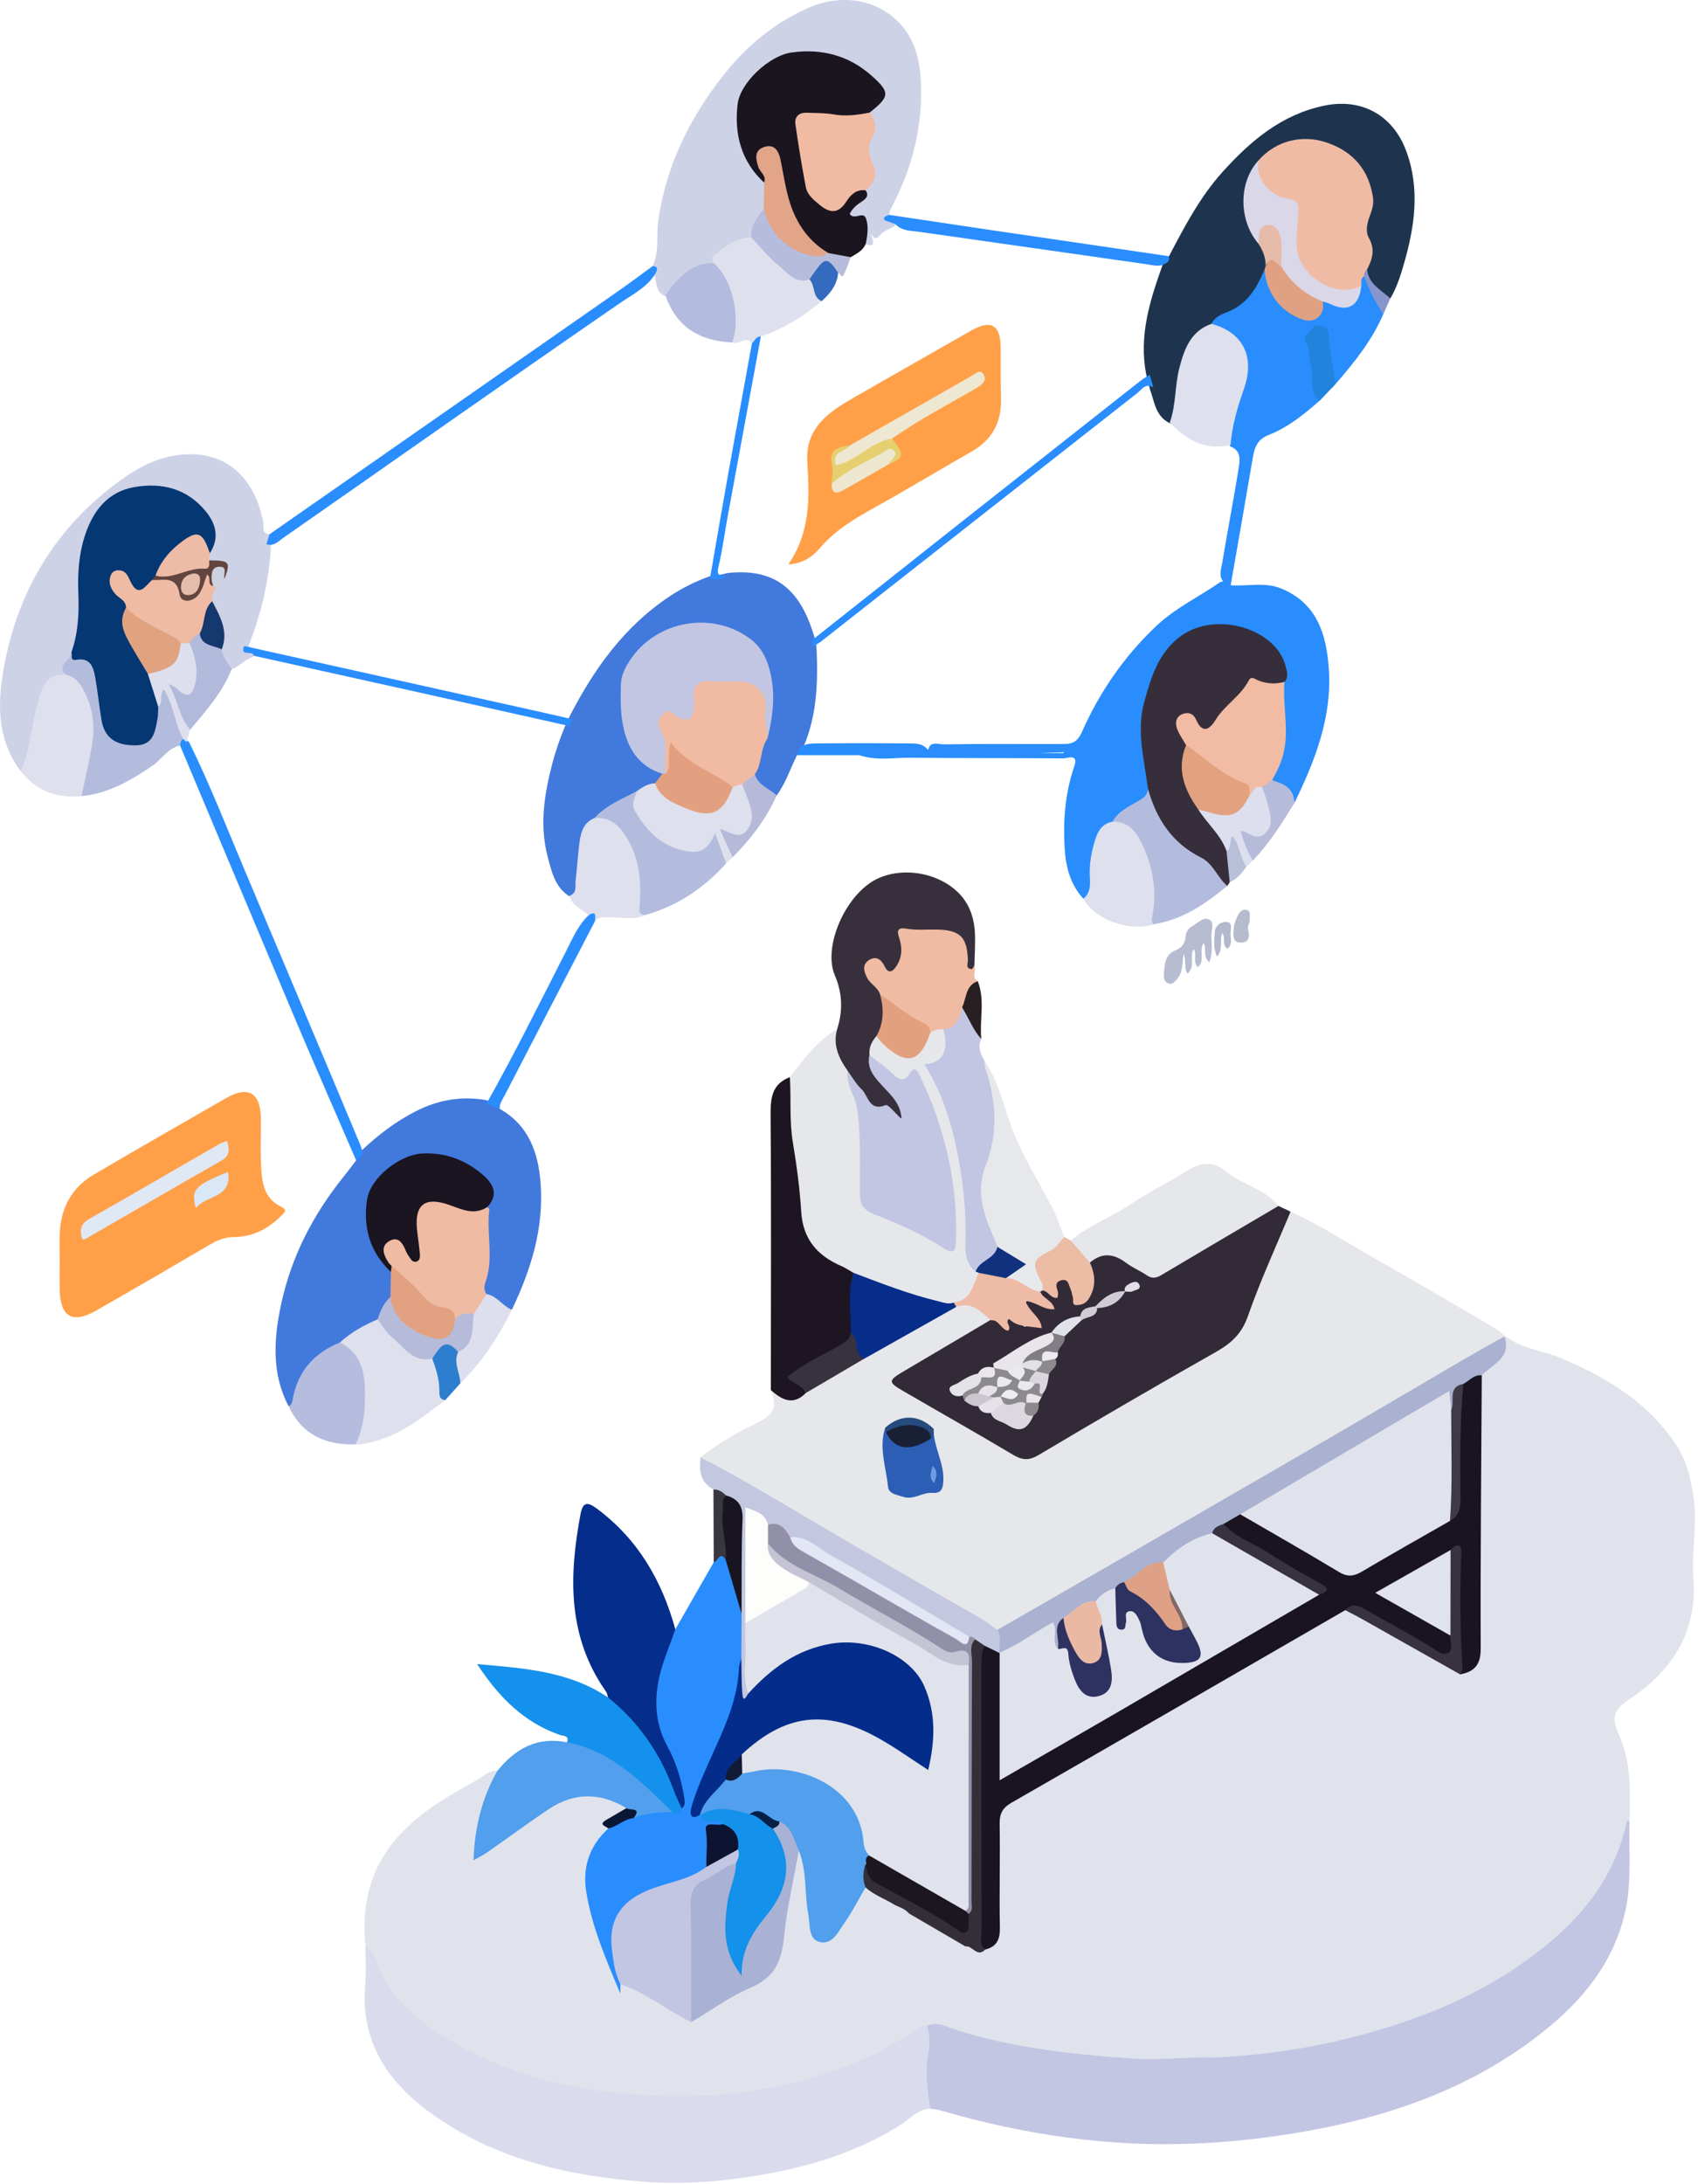 <svg width="532" height="684" viewBox="0 0 532 684" fill="none" xmlns="http://www.w3.org/2000/svg">
<g clip-path="url(#clip0_5440_20795)">
<path d="M471.52 418.299C476.71 422.459 483.4 422.889 489.27 425.389C503.5 431.439 516.37 439.159 525.12 452.429C528.58 457.679 529.86 463.429 530.7 469.669C531.83 478.019 529.89 486.179 530.53 494.409C531.84 511.329 523.67 523.399 510.33 532.249C505.61 535.379 504.82 537.929 507.07 542.839C511.08 551.579 510.78 561.039 510.54 570.409C505.97 595.499 488.41 610.059 468.02 621.949C444.78 635.489 419.25 641.959 392.67 644.659C388.59 645.079 384.5 646.579 380.34 645.009C378.2 643.229 375.75 642.579 372.95 642.679C369.29 642.819 365.62 642.649 361.96 642.729C356.6 642.849 351.4 642.679 346.48 639.889C343.59 638.249 340 637.839 336.76 637.959C330.01 638.219 323.36 635.729 316.56 637.569C314.37 638.159 311.91 637.739 309.68 636.879C308.25 636.329 306.83 635.689 306.88 633.819C306.94 631.969 308.39 631.389 309.81 630.829C311.39 630.219 313.06 630.199 314.72 629.999C315.99 629.849 317.67 629.989 317.8 628.169C317.93 626.369 316.51 625.529 315.01 625.139C312.36 624.439 309.64 624.439 307.21 625.759C301.88 628.649 296.25 629.979 290.29 631.159C285.22 632.169 279.22 633.829 276.45 639.649C274.4 643.959 270.44 645.209 266.14 645.529C263.1 645.759 260.23 646.129 257.66 647.989C255.63 649.469 253.29 649.609 251.02 648.489C248.31 647.149 246.22 647.369 243.9 649.669C240.32 653.219 238.31 653.099 234.55 649.509C232.37 647.419 228.46 646.589 229.4 641.939C229.8 639.969 227.26 640.329 225.9 640.669C222.14 641.609 218.63 640.619 215.13 639.529C213.84 639.119 212.51 638.509 212.41 636.969C212.31 635.439 213.48 634.449 214.75 634.059C219.84 632.489 224.72 630.449 229.56 628.229C232.44 626.909 233.33 629.069 233.8 631.439C234.13 633.129 234.62 634.999 236.89 634.419C239.1 633.849 238.8 631.919 238.3 630.299C237.48 627.669 237.13 625.119 238.51 622.559C239.52 620.679 240.81 619.279 243.14 619.379C245.5 619.479 246.54 621.029 247.39 623.009C248.02 624.469 247.43 627.679 250.02 626.799C252.68 625.899 251.34 623.169 250.67 621.149C250.35 620.199 249.76 619.369 249.38 618.449C247.8 614.549 248.46 613.539 252.61 613.149C255.75 612.859 258.81 612.759 260.12 608.769C260.96 606.219 262.82 607.209 264.36 608.739C268.6 612.939 272.79 612.249 275.48 606.989C277.34 603.349 284.87 601.779 288.13 605.019C292.21 609.079 296.8 609.449 301.91 608.779C304.23 608.439 306.39 610.699 308.77 609.169C311.97 607.779 312.17 604.999 312.17 602.059C312.15 592.089 312.3 582.109 312.1 572.139C312.01 567.589 313.79 564.939 317.74 562.639C350.48 543.569 383.47 524.939 416.13 505.739C417.71 504.809 419.28 503.879 421.12 503.549C423.46 503.269 425.2 504.669 427.02 505.749C435.52 510.809 444.19 515.569 452.74 520.559C454.56 521.619 456.33 523.009 458.7 522.379C460.73 521.389 461.49 519.619 461.75 517.529C461.96 515.869 461.97 514.199 461.92 512.539C461.26 486.729 463.54 460.969 462.95 435.159C462.92 433.999 462.98 432.829 463.19 431.679C463.44 430.179 464.12 428.799 465.38 428.029C468.87 425.899 470.24 422.589 470.93 418.819C471.14 418.659 471.33 418.479 471.52 418.299Z" fill="#E0E3EC"/>
<path d="M404.34 379.439C413.38 383.519 421.67 388.929 430.26 393.809C443.03 401.049 455.68 408.519 468.36 415.929C469.49 416.589 470.47 417.509 471.52 418.309L471.36 418.569C468.25 422.489 463.63 424.269 459.5 426.639C437.99 438.979 416.68 451.649 395.21 464.059C369.14 479.139 343.18 494.409 317.13 509.519C315.7 510.349 314.32 511.349 312.51 511.159C302.42 505.729 292.67 499.719 282.72 494.039C266.85 484.969 251.06 475.749 235.28 466.519C229.9 463.369 224.11 460.759 219.49 456.379C224.05 452.649 229.14 449.719 234.33 447.029C239.19 444.499 244.94 442.809 241.52 435.319C242.36 434.949 243.19 435.169 243.82 435.669C246.73 438.009 249.46 437.609 252.12 435.289C258.16 431.659 264.28 428.159 270.35 424.579C280.12 419.369 289.24 413.029 299.22 408.179C304.35 407.139 308.06 408.719 310.86 413.109C310.32 415.309 308.42 416.169 306.72 417.169C299.41 421.489 292.01 425.679 284.72 430.039C281.09 432.209 281.05 432.949 284.61 435.049C295.65 441.569 306.84 447.849 317.92 454.319C320.57 455.869 322.82 455.629 325.37 454.129C344.92 442.689 364.53 431.339 384.18 420.069C386.45 418.769 387.84 416.959 388.77 414.439C392.69 403.809 397.58 393.579 401.82 383.079C402.36 381.699 402.98 380.289 404.34 379.439Z" fill="#E6E7EB"/>
<path d="M302.48 609.54C297.19 610.95 292.02 611.74 288.13 606.52C286.12 603.81 283.65 604.91 280.96 605.14C277.64 605.42 276.05 606.34 276.35 609.8C276.44 610.85 275.72 611.73 274.69 612.07C272.48 612.79 270.11 612.18 267.83 613.06C264.28 614.42 264.53 610.86 263.36 609.17C262.59 608.05 261.7 607.16 260.86 608.95C258.43 614.18 255.43 615.66 249.98 614.11C248.66 616.17 250.5 617.39 251.18 618.97C252.32 621.62 254.37 624.17 252.48 627.36C251.61 628.83 250.49 629.56 248.8 629.24C247.25 628.95 246.61 627.89 246.5 626.4C246.29 623.43 246.66 619.8 241.96 620.56C239.3 620.99 238 625.89 239.58 629.49C240.55 631.69 240.82 633.69 239.17 635.52C237.88 636.95 236.02 636.55 234.47 636.12C232.15 635.47 232.43 633.34 232.49 631.54C232.57 628.98 231.66 627.92 229.32 629.5C225.28 632.21 220.78 633.59 216.12 634.7C214.92 634.99 213.14 635.39 213.18 636.95C213.21 638.34 214.87 638.13 215.96 638.48C219.63 639.64 223.21 640.27 227.09 639.11C230.71 638.02 232.43 639.94 231.06 643.6C230.5 645.09 229.33 645.85 231.92 645.9C233.64 645.94 234.3 647.46 235.28 648.57C238.4 652.14 240.75 652.34 243.24 648.56C245.45 645.21 247.57 645.02 250.66 646.93C252.18 647.87 254.07 649.21 255.71 647.66C259.18 644.37 263.4 644.33 267.7 644.12C272 643.92 274.79 641.33 276.21 637.54C277.22 634.85 278.58 633.32 281.55 633.31C283.27 633.3 284.95 632.57 285.9 631.18C287.17 629.31 288.89 629.24 290.73 629.39C296.32 629.86 301.1 627.83 305.66 624.88C309.15 622.63 312.94 622.99 316.71 624.04C319.23 624.75 320.01 626.9 319.82 629.12C319.6 631.63 317.39 631.39 315.55 631.37C315.22 631.37 314.88 631.36 314.55 631.37C311.95 631.42 308.14 631.19 308.07 634.03C308.02 636.39 311.91 636.38 314.36 636.34C316.61 636.3 319.05 637.04 320.97 635.02C321.35 634.62 322.38 634.33 322.79 634.56C329.38 638.28 337.25 634.36 343.56 637.57C353.98 642.86 364.91 641.02 375.71 641.35C378.01 641.42 379.45 642.46 380.48 644.35C374.7 646.81 368.51 647.1 362.49 646.68C347.93 645.65 333.31 645.14 318.94 642.14C312.92 640.88 306.95 639.46 301.06 637.68C297.74 636.68 294.42 635.49 290.87 635.59C288.81 635.88 287.19 637.08 285.53 638.18C269.2 649.02 250.93 654.31 231.72 656.6C206.59 659.6 181.91 657.52 158.04 648.65C146.4 644.32 135.78 638.15 126.55 629.78C120.46 624.26 117.29 616.91 114.5 609.38C113.17 596.19 116.12 584.4 125.39 574.43C132.18 567.13 140.62 562.29 149.18 557.6C151.28 556.45 153.05 554.31 155.83 554.55C156.68 556.73 155.34 558.43 154.48 560.17C151.57 566.1 150.56 572.45 149.83 579.7C154.17 577.92 157.42 575.49 160.71 573.1C166.61 568.81 171.97 563.59 179.43 561.9C185.75 560.47 191.58 561.38 196.7 565.61C196.48 568.54 193.85 569.3 191.91 569.93C189.48 570.72 191 572.03 190.84 573.12C182.71 583.01 184.06 593.66 188.05 604.68C190.08 610.29 192.23 615.89 193.68 621.71C193.7 621.79 193.83 621.84 193.92 621.9C194.04 621.59 194.23 621.32 194.49 621.07C199 620.71 202.28 623.52 205.75 625.61C209.31 627.75 212.75 630.06 216.79 631.22C224.65 627.19 232.16 622.56 239.75 618.06C241.91 616.78 243.08 615 243.33 612.44C244.28 602.85 246.85 593.51 247.72 583.89C247.88 582.1 247.8 579.7 250.48 579.17C253.78 582.64 253.24 587.19 253.67 591.37C254.01 594.67 254.21 597.99 254.82 601.25C255.18 603.17 255.12 605.66 257.45 606.17C259.66 606.66 260.93 604.55 262.21 603.07C264.4 600.54 265.93 597.58 267.4 594.59C268.18 593.01 268.57 591 270.87 590.76C274.52 591.66 277.72 593.42 280.49 595.95C280.1 599.89 283.51 597.41 284.81 598.48C290.95 601.77 297.72 604.05 302.48 609.54Z" fill="#E0E3EC"/>
<path d="M290.49 634.378C293.87 632.898 296.94 634.858 299.84 635.768C317.77 641.418 336.18 643.318 354.83 644.678C363.5 645.308 371.95 644.058 380.49 644.348C397.06 643.568 413.37 640.988 429.32 636.498C447.28 631.438 464.27 624.208 479.42 613.068C494.24 602.168 505.77 588.978 509.69 570.378C509.71 570.288 509.96 570.178 510.1 570.188C510.25 570.198 510.39 570.338 510.54 570.418C510.25 580.028 511.32 589.708 509.07 599.218C505.37 614.898 495.64 626.598 483.49 636.258C459.84 655.058 432.12 663.998 402.64 668.508C393.45 669.918 384.22 670.848 374.97 671.258C347.55 672.478 320.74 668.528 294.44 660.828C293.5 660.548 292.49 660.508 291.51 660.348C288.74 657.188 289 653.288 289.06 649.518C289.13 644.438 289.3 639.358 290.49 634.378Z" fill="#C2C6E3"/>
<path d="M290.49 634.378C291.41 637.428 291.37 640.358 290.78 643.598C289.77 649.128 290.56 654.788 291.51 660.348C287.54 660.488 285.08 663.578 282.09 665.458C267.92 674.368 252.37 678.898 236 681.508C224.6 683.318 213.14 684.118 201.74 683.238C177.87 681.398 154.96 676.188 135 661.758C121.14 651.738 112.93 639.158 114.43 621.398C114.77 617.428 114.5 613.408 114.51 609.408C117.66 611.328 117.97 614.948 119.39 617.858C124.39 628.088 133.18 634.388 142.53 639.808C158.7 649.178 176.36 653.698 194.97 655.528C221.43 658.138 246.94 655.188 271.35 644.478C276.48 642.228 281.26 639.138 286.06 636.198C287.48 635.288 288.66 634.158 290.49 634.378Z" fill="#DADBEC"/>
<path d="M404.34 379.439C399.83 390.319 394.86 401.039 390.99 412.139C389.06 417.659 385.76 420.669 380.98 423.369C362.34 433.919 343.82 444.699 325.41 455.649C322.35 457.469 320.26 457.279 317.37 455.559C305.81 448.679 294.09 442.079 282.46 435.309C278.38 432.929 278.41 432.249 282.51 429.809C291.79 424.309 301.08 418.839 310.37 413.349C313.63 413.979 317.37 411.079 320.23 414.819C321.41 416.369 322.18 414.559 323.08 414.169C324.39 413.609 323.48 412.899 323.09 412.269C322.16 410.799 319.96 409.389 321.56 407.559C323.22 405.659 325.23 407.859 327.16 408.029C326.74 406.689 324.79 406.089 325.33 404.299C325.68 403.969 326.09 403.759 326.55 403.639C327.68 403.319 328.83 404.129 329.96 402.549C332.42 399.099 334.37 399.419 336.37 403.069C336.99 404.209 336.94 405.679 338.34 406.759C340.84 404.609 342.3 402.179 341.18 398.709C340.82 397.599 340.59 396.469 341.04 395.309C345.59 391.069 347.16 390.339 351.8 393.809C358.97 399.179 365.01 398.369 371.95 393.339C379.46 387.889 387.99 383.949 395.98 379.189C397.38 378.349 398.71 377.209 400.56 377.649C401.82 378.249 403.08 378.839 404.34 379.439Z" fill="#322A37"/>
<path d="M156.56 347.249C165.69 352.399 168.69 361.019 169.39 370.689C170.41 384.709 166.34 397.659 160.39 410.139C156.57 410.369 154.64 407.069 151.77 405.519C150.54 404.149 150.46 402.589 150.97 400.899C153.21 393.469 151.29 385.839 151.99 378.329C153.43 371.739 152.96 370.539 147.41 366.709C137.87 360.119 126.18 361.659 118.81 370.639C115.49 374.679 115.17 379.459 116.4 384.389C117.7 389.629 120.1 394.349 123.29 398.699C123.99 401.029 123.96 403.369 123.41 405.719C122.08 408.419 120.59 411.039 118.95 413.569C114.93 416.149 110.73 418.459 106.85 421.279C99.85 424.659 94.82 429.659 93.09 437.549C92.82 438.789 92.6 440.649 90.45 440.419C85 430.069 85.77 419.209 88.1 408.349C91.29 393.459 98.15 380.299 107.66 368.479C109.01 366.809 110.28 365.079 111.59 363.369C111.73 362.009 112.62 361.099 113.46 360.139C118.57 355.349 124.08 351.139 130.37 347.949C137.28 344.449 144.47 343.199 152.11 344.479C153.88 344.939 155.49 345.669 156.56 347.249Z" fill="#4279DC"/>
<path d="M204.45 83.349C206.63 78.839 205.57 73.869 206.24 69.139C208.63 52.159 215.82 37.509 226.17 24.159C233.31 14.939 241.95 7.629 252.63 2.729C263.47 -2.251 275.22 -0.391 282.59 8.069C286.54 12.599 288 18.379 288.41 24.189C289.45 38.989 285.87 52.819 278.87 65.839C278.65 66.259 278.66 66.799 278.56 67.289C278.33 68.849 281.83 68.629 280.25 70.829C279.01 71.639 277.55 71.989 276.37 72.969C275.48 73.699 274.44 75.949 273.04 73.369C272.97 73.759 273.12 74.099 273.24 74.449C274.03 76.729 273.27 77.289 271.14 76.359C269.53 73.339 271.18 68.569 265.88 67.409C264.57 67.119 265.85 65.099 266.66 64.149C268.03 62.549 269.91 61.369 270.68 59.269C272.53 56.509 273.17 53.659 271.84 50.409C270.95 48.239 270.85 45.779 271.77 43.629C272.97 40.849 272.64 38.199 271.93 35.459C271.96 35.299 271.94 35.099 272.03 34.969C276.22 28.509 275.74 26.519 268.92 22.219C257.98 15.319 247.02 16.049 237.34 24.369C232.93 28.159 231.4 32.979 232.16 38.689C233.1 45.809 235.94 52.069 240.3 57.719C241 60.029 240.94 62.359 240.46 64.699C239.27 67.929 237.02 70.669 236.08 74.029C231.84 76.969 226.13 77.789 223.33 82.829C217.05 84.159 213.21 89.169 208.38 92.699C205.42 91.479 205.75 88.579 205.07 86.209C205.12 85.199 205.34 84.159 204.45 83.349Z" fill="#CED2E6"/>
<path d="M18.72 394.9C18.72 391.9 18.59 388.9 18.74 385.91C19.14 378.04 22.61 371.81 29.43 367.81C43.2 359.71 57.07 351.78 70.93 343.83C77.74 339.92 81.65 342.24 81.74 350.2C81.79 355.03 81.57 359.87 81.78 364.69C82.01 369.9 82.5 375.2 88.05 377.88C90.31 378.97 89.04 379.8 88.13 380.71C84.1 384.76 79.3 387.31 73.53 387.38C70.74 387.41 68.42 388.19 66.06 389.58C54.15 396.58 42.2 403.52 30.21 410.37C22.7 414.66 18.88 412.45 18.71 403.91C18.65 400.91 18.7 397.91 18.7 394.92C18.7 394.9 18.71 394.9 18.72 394.9Z" fill="#FFA048"/>
<path d="M366.25 80.24C371.12 70.969 375.96 61.69 383.05 53.83C391.88 44.039 401.68 35.76 415.09 33.05C426.62 30.72 436.34 36.029 440.52 47.12C444.96 58.9 443.28 70.689 439.94 82.37C438.85 86.189 437.65 89.999 435.61 93.46C430.95 92.379 428.26 89.379 427.4 84.299C428.45 81.129 429.14 78.04 427.66 74.7C426.79 72.73 427.22 70.469 427.71 68.34C429.75 59.419 426.86 52.029 419.74 47.95C411.43 43.169 402.79 44.039 395.94 50.33C395.7 50.55 395.47 50.8 395.24 51.039C389.75 56.219 389.24 68.23 395.21 75.82C396.77 77.96 397.85 80.249 397.57 82.99C397.53 83.499 397.42 83.999 397.28 84.49C395.06 90.85 391.72 96.219 385.05 98.879C383.11 99.659 381.31 100.899 379.75 102.379C374.44 105.669 371.67 110.539 370.68 116.619C370.04 120.56 369.25 124.469 368.78 128.429C368.59 130.029 368.8 131.849 366.86 132.679C362 130.619 361.73 125.799 360.23 121.709C359.98 120.139 359.38 118.649 359.1 117.089C356.76 105.049 360.33 93.9 364.31 82.82C364.74 81.779 365.64 81.129 366.25 80.24Z" fill="#1E344E"/>
<path d="M249.69 236.518C247.6 240.728 246.17 245.278 243.33 249.098C239.16 248.548 236.48 246.378 235.68 242.128C237.04 238.348 237.25 234.198 239.31 230.628C240.83 223.628 241.82 216.648 239.62 209.558C237.33 202.188 230.41 196.958 221.51 196.138C213.24 195.378 199.96 203.338 196.76 210.968C193.06 219.808 197.39 234.588 205.29 240.008C206.11 240.568 207 241.048 207.57 241.908C208.26 243.738 207.08 244.758 205.9 245.778C204 246.788 201.88 247.348 200.05 248.528C195.4 251.408 190.29 253.588 186.37 257.578C181.77 262.208 182.43 268.258 181.83 273.988C181.55 276.618 182.53 279.978 178.41 280.698C173.89 277.868 172.86 273.078 171.63 268.448C168.97 258.478 170.53 248.668 173.08 238.968C174.09 235.128 175.4 231.348 176.94 227.668C177.33 226.718 177.86 225.818 178.21 224.848C185.86 209.828 195.4 196.338 209.69 186.828C213.71 184.148 218.03 181.978 222.62 180.378C224.36 180.078 226.14 180.048 227.83 179.458C242.6 177.848 250.97 184.228 255.42 200.428C255.65 201.238 255.76 202.068 255.83 202.908C256.31 213.478 256.01 223.948 251.74 233.888C251.42 235.028 250.45 235.688 249.69 236.518Z" fill="#4279DC"/>
<path d="M339.43 281.449C335.27 276.949 333.89 271.309 333.56 265.519C333.06 256.879 333.71 248.299 336.58 239.999C338.01 235.859 334.45 237.509 333.12 237.499C317.13 237.349 301.14 237.479 285.16 237.289C279.9 237.229 274.55 238.319 269.37 236.509C271.36 234.339 274.03 234.879 276.42 235.019C295.29 236.169 314.17 235.839 333.05 235.849C333.72 235.759 332.77 235.009 333.06 235.599C318.97 236.029 304.89 236.009 290.8 235.609C290.85 231.729 293.95 233.139 295.72 233.109C306.85 232.909 317.98 233.019 329.11 233.009C330.61 233.009 332.1 232.979 333.6 232.989C336.23 233.019 337.82 231.849 338.91 229.369C344.48 216.779 352.11 205.679 362.16 196.139C368.17 190.439 375.55 186.949 382.23 182.349C383.65 181.559 384.44 183.059 385.59 183.279C390.83 183.669 396.19 182.189 401.33 184.269C412.82 188.919 415.65 198.999 416.35 209.709C417.33 224.669 411.99 238.269 405.55 251.449C403.73 248.229 399.98 246.819 398.16 243.589C401.23 236.059 402.11 228.279 401.15 220.219C400.9 218.099 401.05 215.909 401.46 213.779C402.37 207.999 400 203.819 395.16 200.829C384.79 194.429 372.04 195.629 366.48 204.399C360.71 213.509 357.42 223.569 359.2 234.709C359.85 238.789 360.76 242.859 360.68 247.039C360.47 249.379 359.04 250.839 357.12 251.919C353.99 253.679 351.22 255.909 348.57 258.299C343.2 262.199 343.21 268.059 342.79 273.829C342.57 276.709 343.64 280.289 339.43 281.449Z" fill="#298DFE"/>
<path d="M247.47 337.319C251.85 331.789 255.87 325.899 262.26 322.349C263.47 326.799 264.29 331.369 266.55 335.479C271.28 347.549 271.03 360.189 270.79 372.809C270.73 376.089 272.09 378.019 275.12 379.249C281.74 381.939 288.2 385.019 294.42 388.539C297.42 390.229 298.16 389.209 298.17 386.209C298.24 370.009 295.13 354.519 287.9 339.949C287.41 338.969 287.02 337.219 285.61 337.889C279.76 340.639 277.32 335.559 273.8 332.989C273.01 332.409 272.42 331.559 271.97 330.649C271.14 328.089 271.94 326.029 273.93 324.359C276.65 323.619 277.51 326.289 279.21 327.349C285.11 331.049 286.67 330.749 290 324.689C290.4 323.959 290.8 323.239 291.39 322.639C292.69 321.519 294.15 321.199 295.78 321.749C298.02 325.169 297.78 330.929 294.77 333.369C292.98 334.819 292.57 335.709 293.61 337.779C301.26 352.989 303.58 369.369 303.83 386.149C303.89 389.979 303.63 393.849 306.17 397.139C306.52 397.539 306.79 397.999 307 398.489C307 404.419 303.89 407.749 298.24 408.949C295.13 409.849 292.38 408.349 289.52 407.619C281.61 405.599 274 402.749 266.54 399.429C264.87 398.669 263.26 397.789 261.63 396.949C254.84 393.439 250.7 388.419 249.75 380.359C248.58 370.449 247.45 360.529 246.22 350.619C245.68 346.159 245.91 341.639 247.47 337.319Z" fill="#E6E7EB"/>
<path d="M194.38 621.39C194.38 622.37 194.38 623.35 194.38 624.33C189.99 613.91 185.45 603.56 183.67 592.38C182.45 584.7 184.72 577.93 190.62 572.59C192.39 569.81 195.35 569.09 198.22 568.22C202.03 566.89 205.87 565.75 209.98 566.63C211.59 567.22 212.42 566.42 212.87 564.96C212.89 558.24 210.21 552.35 207.35 546.5C202.16 535.87 204.22 518.35 211.6 510.21C215.61 503.21 219.62 496.2 223.64 489.2C225 485.97 226.58 485.11 228.57 488.76C231.22 494.24 232.2 500.21 233.58 506.07C234.03 510.2 234.02 514.33 233.62 518.45C232.33 533.32 226.2 546.56 219.83 559.76C218.73 562.04 216.96 564.79 219.16 567.57C219.58 567.78 219.97 568.02 220.37 568.25C222.16 569.94 225.75 567.98 226.7 571.36C223.4 572.39 222.19 574.39 222.89 577.97C223.36 580.37 222.42 582.87 221.69 585.26C219.38 588.18 215.91 588.98 212.68 590.19C209.42 591.41 205.97 592.03 202.79 593.51C194.84 597.22 191.82 602.96 193.18 611.61C193.66 614.85 195.1 617.99 194.38 621.39Z" fill="#298DFE"/>
<path d="M6.45 241.429C-1.45 230.869 -0.77 218.869 1.59 207.069C6.37 183.179 18.72 163.799 38.73 149.709C44.39 145.719 50.64 142.719 57.96 142.299C71.62 141.509 79.97 150.349 82.46 163.479C82.74 164.959 81.82 167.049 84.44 167.319C85.25 168.509 84.8 169.849 84.88 171.119C84.36 181.619 81.9 191.699 78.2 201.489C76.94 203.349 80.6 203.889 79.37 205.739C76.65 206.349 75 208.889 72.35 209.639C69.79 208.369 68.81 206.089 68.38 203.449C70.01 198.029 67.61 193.359 65.58 188.619C65.33 187.079 65.62 185.659 66.51 184.379C67.6 182.949 69.04 181.759 69.67 179.999C71.16 175.479 65.99 177.339 65.03 175.169C64.75 174.439 64.76 173.719 64.97 172.979C67.86 164.539 62.39 156.299 52.47 154.149C40.34 151.519 31.13 157.149 27.71 169.089C25.66 176.239 25.7 183.519 25.84 190.829C25.93 195.359 25.49 199.779 23.65 203.979C22.74 206.779 20.34 208.919 20.04 212.009C16.34 213.159 14.56 215.719 13.5 219.439C11.84 225.219 10.98 231.169 9.42 236.949C8.95 238.669 9.19 241.109 6.45 241.429Z" fill="#CED2E7"/>
<path d="M211.58 510.208C209.61 516.138 206.9 521.808 206.01 528.118C205.07 534.718 205.84 540.858 209.04 546.758C211.81 551.878 213.55 557.388 214.4 563.148C214.56 564.268 214.76 565.498 213.56 566.288C211.41 565.688 211.12 563.668 210.5 562.038C206.43 551.268 200.39 541.848 191.85 534.068C191.13 533.408 190.32 532.738 190.51 531.568C190.31 530.958 190.23 530.258 189.88 529.758C177.77 512.588 178.22 493.618 181.88 474.178C182.62 470.248 184.11 470.278 187.07 472.488C199.92 482.068 207.41 495.038 211.58 510.208Z" fill="#052D8B"/>
<path d="M359.67 247.009C358.51 237.979 355.99 228.939 358.49 219.849C360.64 212.049 362.97 204.199 370.11 199.079C381.06 191.239 400.01 196.859 402.86 208.839C403.25 210.459 403.81 212.079 402.45 213.539C400.78 215.399 398.67 215.599 396.51 214.849C393.5 213.799 391.58 214.909 389.67 217.239C387.04 220.439 383.88 223.169 381.34 226.479C379.3 229.119 376.92 229.969 374.35 226.939C373.5 225.939 372.42 224.689 370.99 225.559C369.26 226.609 370.19 228.179 370.8 229.529C371.42 230.889 372.22 232.169 372.23 233.739C371.13 240.519 372.03 246.889 376.08 252.619C379.16 257.469 384.13 261.079 385.53 267.029C386.13 270.129 387.9 273.269 385.29 276.279C385.03 276.679 384.77 277.069 384.51 277.469C383.13 277.849 382.17 277.059 381.6 276.059C379.09 271.689 374.9 269.269 370.98 266.479C364.31 261.709 360 255.489 359.67 247.009Z" fill="#362F3B"/>
<path d="M385.58 183.289C383.88 185.079 383.68 183.569 383.37 182.289C381.71 180.339 382.62 178.179 382.96 176.129C384.62 166.029 386.61 155.979 388.2 145.859C388.63 143.139 388.35 140.939 385.47 139.799C383.95 138.049 384.46 136.069 384.92 134.149C385.79 130.449 386.62 126.739 387.76 123.109C391.07 112.589 389.6 108.419 380.52 102.529C380.1 102.259 379.83 101.829 379.57 101.409C380.56 99.209 382.79 98.419 384.66 97.669C390.88 95.189 393.81 90.069 396.21 84.389C397.69 85.119 397.44 86.589 397.71 87.839C398.65 92.209 404.71 97.969 409.04 98.709C412.73 99.339 413.3 96.359 414.52 94.099C415.68 93.479 416.72 94.059 417.83 94.339C422.82 95.629 424.44 94.469 425.28 89.039C425.5 87.829 425.65 86.569 427.1 86.139C430.14 89.709 432.6 93.589 433.43 98.319C429.86 106.619 424.29 113.549 418.43 120.279C415.37 116.509 416.07 111.779 415.19 107.459C414.9 106.039 415.15 103.949 413.2 103.989C411.05 104.029 410.77 105.989 411.1 107.749C412.18 113.609 412.18 119.619 413.49 125.449C410.61 127.969 407.66 130.449 404.48 132.539C402.3 133.969 400.01 135.229 397.56 136.189C393.98 137.589 393.09 140.019 392.54 143.219C390.26 156.589 387.91 169.939 385.58 183.289Z" fill="#298DFE"/>
<path d="M274.57 324.48C273.12 326.18 272.17 328.07 272.42 330.39C274 334.62 276.33 338.32 279.55 341.56C281.27 343.29 282.81 345.43 283.13 348C283.35 349.78 282.83 350.79 280.54 350.14C272.77 347.92 268.2 342.59 265.54 335.28C262.8 331.39 260.9 327.29 262.26 322.36C264.13 316.61 263.96 311.08 261.54 305.38C258.01 297.06 263.99 282.23 272.78 276.38C280.56 271.2 292.97 272.54 300.06 279.36C303.6 282.77 305.15 287.13 305.43 291.89C305.63 295.36 305.36 298.87 305.29 302.36C304.84 302.99 305.2 304.19 304.13 304.33C303.07 304.46 302.75 303.49 302.59 302.73C301.89 299.42 302.59 295.52 298.61 293.66C295.29 292.11 291.71 293.05 288.28 292.62C284.39 292.14 282.6 293.25 283.6 297.44C283.86 298.55 283.43 299.74 282.98 300.83C281.41 304.61 279.51 305.27 275.85 303.22C274.99 302.74 274.14 301.9 273.21 302.82C272.34 303.68 272.87 304.7 273.41 305.54C274.65 307.49 276.39 309.15 276.89 311.54C277.75 316.14 279.42 320.89 274.57 324.48Z" fill="#37303C"/>
<path d="M247.47 337.318C247.91 344.098 247.27 350.908 248.4 357.698C249.6 364.898 250.58 372.178 251.03 379.468C251.55 388.008 256.04 393.188 263.5 396.428C264.86 397.018 266.11 397.868 267.41 398.598C268.47 404.418 267.76 410.278 267.82 416.118C267.66 419.458 265.7 421.398 262.86 422.848C259.5 424.558 256.25 426.488 252.98 428.368C250.24 429.938 247.92 431.248 251.87 434.038C252.53 434.508 252.78 435.378 252.44 436.258C248.42 440.328 244.92 438.318 241.51 435.318C241.52 406.588 241.67 377.858 241.43 349.138C241.39 343.758 241.91 339.448 247.47 337.318Z" fill="#1D1622"/>
<path d="M400.56 377.649C388.3 384.869 376.02 392.059 363.79 399.339C362.17 400.299 360.9 400.459 359.29 399.359C357.24 397.959 354.87 397.019 352.91 395.529C349.05 392.599 345.34 392.099 341.49 395.379C338.15 394.239 336.11 391.969 335.49 388.469C341.19 383.689 348.26 381.179 354.38 377.039C359.97 373.249 366.11 370.279 371.85 366.679C375.93 364.119 379.96 363.399 383.77 366.589C388.94 370.949 396.16 372.159 400.56 377.649Z" fill="#E6E7EB"/>
<path d="M210.59 567.39C206.5 567.65 202.38 567.75 198.51 569.37C199.43 567.13 196.47 567.67 196.26 566.24C188.1 561.29 179.92 561.23 171.97 566.53C165.48 570.86 159.21 575.51 152.81 579.98C151.62 580.81 150.3 581.45 148.35 582.58C148.72 572.15 151.01 563.03 155.83 554.56C161.47 547.58 168.38 543.73 177.65 545.63C185.64 544.93 191.57 549.49 197.51 553.7C201.85 556.77 205.2 561.05 209.42 564.32C210.33 565.02 211.01 566.06 210.59 567.39Z" fill="#519FED"/>
<path d="M210.59 567.389C201 558.029 191.65 548.309 177.65 545.629C178.5 543.459 176.44 543.659 175.53 543.349C164.16 539.449 156.27 531.469 149.49 521.119C164.01 522.429 178.16 523.259 190.51 531.569C200.04 539.239 206.75 548.909 210.97 560.369C211.71 562.389 212.69 564.319 213.55 566.299C212.97 567.759 212.03 568.249 210.59 567.389Z" fill="#1491ED"/>
<path d="M305.68 398.249C302.96 396.059 302.37 393.079 302.48 389.789C302.85 377.949 301.39 366.309 298.56 354.819C296.68 347.209 293.79 340.029 289.61 333.229C295.31 333.159 297.5 328.879 295.51 322.339C297.36 319.959 299.45 317.759 300.97 315.129C305.62 316.959 305.75 321.649 307.44 325.349C306.19 327.929 307.31 330.159 308.5 332.369C313.49 343.269 314.54 354.309 310.18 365.729C307.85 371.829 309.08 377.869 311.36 383.769C312.08 385.629 313.15 387.359 313.36 389.389C313.22 394.439 309.33 396.239 305.68 398.249Z" fill="#C2C6E2"/>
<path d="M232.28 519.419C232.3 514.739 232.33 510.059 232.35 505.379C230.79 496.239 230.93 487.019 231.02 477.809C231.05 474.739 230.8 471.829 227.86 469.999C226.38 468.869 224.76 467.889 223.53 466.439C219.39 464.209 218.99 460.479 219.48 456.379C236.66 465.269 253.01 475.619 269.79 485.229C281.85 492.139 293.82 499.199 305.92 506.029C308.25 507.339 310.36 508.879 312.52 510.399C315.4 512.319 314.11 514.889 313.61 517.339C311.57 518.719 310.07 517.259 308.45 516.369C307.36 515.589 306.24 514.849 305.11 514.129C304.35 513.659 303.55 513.259 302.72 512.929C289.84 506.499 277.7 498.759 265.31 491.459C259.47 488.019 253.73 484.429 247.48 481.769C245.18 479.369 242.02 478.409 239.19 476.899C238.1 476.189 237.2 474.529 235.87 475.039C234.11 475.709 234.93 477.649 234.92 479.019C234.9 488.999 234.79 498.979 234.98 508.959C235.02 516.139 235.02 523.309 235 530.479C234.7 531.469 234.16 532.449 233.07 532.319C231.61 532.139 231.42 530.719 231.61 529.639C232.21 526.249 231.68 522.799 232.28 519.419Z" fill="#C3C7DF"/>
<path d="M312.49 390.439C311.82 388.759 311.2 387.069 310.48 385.409C307.65 378.869 306.04 372.069 308.75 365.239C312.88 354.829 312.18 344.629 308.66 334.329C308.45 333.729 308.55 333.019 308.51 332.359C313.34 339.269 314.61 347.639 317.79 355.239C321.28 363.549 326.05 371.169 330.15 379.139C331.54 381.839 332.18 384.709 333.5 387.349C333.04 389.789 331.83 391.779 329.45 392.569C325.24 393.969 325.32 396.649 326.77 400.039C327.35 401.399 328.9 403.049 326.37 404.179C326.29 404.379 326.13 404.479 325.91 404.459C321.58 406.089 319.22 401.999 315.81 400.969C313.99 397.729 318.18 397.819 318.7 395.829C316.87 393.749 313.72 393.189 312.49 390.439Z" fill="#E7E8EC"/>
<path d="M301.42 315.46C300.56 318.71 299.84 322.08 295.5 322.34C294.03 322.19 292.71 322.6 291.48 323.37C287.64 320.62 283.38 318.53 279.64 315.62C278.08 314.41 276.5 313.29 275.72 311.38C275.04 309.19 272.78 308.23 271.77 306.37C270.74 304.45 269.91 302.12 272.31 300.63C274.4 299.33 276.07 300.35 277.09 302.5C278.48 305.44 279.91 304.03 280.98 302.35C282.68 299.67 282.71 296.75 281.73 293.75C281.04 291.65 280.96 290.3 284.11 290.84C287.17 291.36 290.36 291.04 293.5 291.1C300.86 291.25 303.02 293.45 303.25 300.72C303.28 301.68 302.39 303.37 304.45 303.48C304.71 303.49 305.02 302.74 305.3 302.34C306 303.9 304.17 306 306.34 307.25C304.55 309.9 304.31 313.47 301.42 315.46Z" fill="#F0BBA3"/>
<path d="M106.49 420.399C109.97 417.249 114 414.989 118.3 413.179C120.21 412.719 120.91 414.319 121.68 415.409C125.29 420.539 130.08 423.909 136.11 425.559C139.3 429.319 138.19 434.209 139.5 438.459C132.3 443.819 125.37 449.609 116.25 451.619C114.64 451.969 113.1 452.459 111.44 452.319C110.41 449.449 111.79 446.789 112.29 444.089C113.89 435.579 113.47 427.659 106.53 421.339C106.33 421.159 106.41 420.739 106.49 420.399Z" fill="#DEE0EE"/>
<path d="M6.45 241.428C9.83 234.008 9.95 225.768 12.38 218.078C13.77 213.698 15.6 210.938 20.52 211.328C24.6 210.258 26.05 213.478 27.59 216.008C30.15 220.228 30.81 225.208 30.53 229.878C30.13 236.558 29.1 243.318 25.55 249.308C17.78 250.078 11.3 247.708 6.45 241.428Z" fill="#DEE0ED"/>
<path d="M186.27 256.179C189.91 252.099 194.94 250.229 199.58 247.719C199.84 255.719 204.3 260.779 211.21 263.929C216.09 266.159 218.77 265.529 222.44 261.559C223.63 260.269 224.73 259.859 225.4 261.609C226.47 264.419 228.89 266.979 227.51 270.389C220.64 278.019 212.44 283.589 202.5 286.439C199.63 287.659 198.99 286.139 199.03 283.669C199.08 279.859 199.45 276.029 198.67 272.259C197.16 264.899 193.7 258.999 186.27 256.179Z" fill="#B4BCDE"/>
<path d="M359.67 247.01C362.28 256.45 367.24 264.04 376.28 268.54C380.12 270.45 381.42 274.79 384.51 277.45C377.68 283.06 370.52 288.02 361.5 289.43C358.65 289.09 359.97 286.97 360 285.59C360.08 281.59 360.47 277.6 359.56 273.65C357.98 266.8 355.32 260.67 348.54 257.33C350.32 254.15 353.48 252.63 356.46 250.95C358.11 250.02 359.56 249.11 359.67 247.01Z" fill="#B4BCDE"/>
<path d="M106.49 420.398C114.75 424.648 114.47 432.538 114.28 439.968C114.18 444.108 113.26 448.398 111.44 452.318C102.04 452.598 94.65 449.328 90.45 440.418C91.65 439.738 91.63 438.408 91.86 437.358C93.63 428.988 98.74 423.568 106.49 420.398Z" fill="#B5BCDD"/>
<path d="M348.53 257.329C353.53 257.059 356.01 260.579 357.77 264.249C361.24 271.499 362.62 279.219 360.96 287.259C360.77 288.159 360.74 288.849 361.49 289.439C355.36 291.709 343.65 288.929 339.43 281.449C341.63 279.639 341.61 277.139 341.46 274.649C341.21 270.479 341.99 266.499 343.27 262.549C344.15 259.859 345.6 257.889 348.53 257.329Z" fill="#DEE0ED"/>
<path d="M186.27 256.179C191.55 255.749 194.46 258.989 196.78 263.049C200.38 269.359 200.97 276.239 200.42 283.289C200.28 285.049 199.82 286.689 202.5 286.439C198.58 288.379 194.41 287.119 190.37 287.249C188.85 287.299 187.53 287.109 186.46 288.359C185.57 287.949 186.38 285.479 184.26 286.549C182.33 284.529 179.1 283.739 178.46 280.479C180.85 279.689 180.15 277.559 180.34 275.909C180.82 271.839 181.02 267.739 181.58 263.689C182.02 260.579 182.85 257.519 186.27 256.179Z" fill="#DEE0EE"/>
<path d="M25.54 249.319C26.72 243.559 28.18 237.839 29.01 232.029C29.81 226.419 28.77 220.869 26.05 215.869C24.93 213.809 23.28 211.709 20.51 211.339C17.54 208.069 22.41 206.869 22.35 204.359C29.21 205.039 31.27 209.679 31.79 215.679C32.06 218.809 32.64 221.909 33.15 224.999C33.79 228.869 36.2 231.109 40.07 231.779C44.42 232.539 46.55 231.149 47.71 226.809C48.18 225.039 48.17 223.199 48.58 221.419C48.71 220.759 48.44 221.539 48.7 220.939C49.51 219.079 48.53 215.809 51 215.509C53.78 215.179 54.12 218.479 54.83 220.479C56.04 223.859 57.24 227.259 57.98 230.799C57.9 231.949 57.44 232.869 56.41 233.469C52.57 234.279 50.7 237.799 47.72 239.819C40.92 244.459 33.95 248.509 25.54 249.319Z" fill="#B4BCDD"/>
<path d="M227.51 270.398C226.38 267.318 225.25 264.228 224.06 260.968C221.55 266.468 219.27 267.638 213.32 266.138C206.59 264.448 202.27 259.688 198.93 253.948C197.7 251.848 198.91 249.748 199.58 247.718C201.3 246.518 203.03 245.328 205.24 245.288C207.84 246.718 209.56 249.238 212.24 250.628C220.51 254.918 223.87 254.048 229.07 245.948C230.02 245.028 231.09 244.518 232.43 244.988C235.03 247.338 235.92 250.548 236.44 253.788C237.34 259.408 234.66 262.298 228.48 262.368C228.65 264.448 229.97 266.368 229.52 268.478C228.86 269.108 228.19 269.748 227.51 270.398Z" fill="#DEE0ED"/>
<path d="M83.48 170.41C83.8 169.38 84.12 168.35 84.43 167.32C120.94 141.87 157.46 116.43 193.97 90.97C197.51 88.5 200.96 85.9 204.45 83.36C206.2 83.34 205.99 84.31 205.5 85.42C202.89 89.93 198.26 92.15 194.23 94.92C158.93 119.21 123.93 143.93 88.77 168.42C87.2 169.51 85.81 171.23 83.48 170.41Z" fill="#298DFE"/>
<path d="M56.42 233.468C56.49 232.668 56.61 231.878 57.39 231.408C58.22 231.488 58.84 231.928 59.33 232.568C65.78 245.708 71.1 259.348 76.79 272.818C88.62 300.848 100.49 328.868 112.22 356.948C112.86 358.488 113.65 359.958 113.53 361.698C112.88 362.258 112.23 362.808 111.58 363.368C105.34 348.948 99.01 334.558 92.88 320.088C80.68 291.238 68.57 262.348 56.42 233.468Z" fill="#298DFE"/>
<path d="M326.36 404.189C326.86 403.289 326.83 402.579 326.28 401.529C323.12 395.469 323.41 394.539 329.39 391.469C331.27 390.499 332.07 388.669 333.49 387.359C334.15 387.729 334.81 388.099 335.47 388.479C337.47 390.779 339.47 393.089 341.47 395.389C343.2 399.219 343.5 402.899 341.13 406.709C340.16 408.259 338.88 408.599 337.49 408.709C335.61 408.859 336.44 407.129 336.12 406.209C335.85 405.429 335.83 404.549 335.47 403.829C334.82 402.499 334.82 400.229 332.37 400.979C330.23 401.629 331.13 403.199 331.46 404.619C331.59 405.189 331.36 405.839 331.3 406.409C328.99 406.739 328.4 403.939 326.36 404.189Z" fill="#EDBCA5"/>
<path d="M384.28 266.499C382.46 261.389 378.22 257.939 375.43 253.489C376.75 252.139 378.2 252.969 379.6 253.269C385.86 254.599 386.95 254.149 390.62 248.669C391.68 246.939 392.61 245.009 395.23 245.839C398.37 248.749 398.92 252.759 399.21 256.619C399.54 260.999 396.36 263.179 390.98 262.859C391.39 265.099 392.96 267.059 392.53 269.469C391.86 270.119 391.19 270.759 390.53 271.409C387.7 270.379 387.82 267.509 386.52 265.269C385.73 265.349 385.67 267.389 384.28 266.499Z" fill="#DDDFEE"/>
<path d="M152.44 405.25C155.76 405.79 157.42 409.04 160.4 410.15C156.18 418.66 151.03 426.53 144.23 433.23C141.8 430.11 140.9 426.79 142.88 423.09C146.77 420.12 146.76 415.6 147.54 411.38C148.82 409.06 149.2 406.01 152.44 405.25Z" fill="#DDDEEE"/>
<path d="M366.25 80.239C366.38 81.089 366.28 81.849 365.46 82.339C363.46 83.809 361.25 83.029 359.18 82.739C335.45 79.379 311.73 75.969 288 72.599C285.45 72.239 282.6 72.389 280.57 70.229C279.72 69.909 278.89 69.549 278.02 69.299C277.37 69.109 276.73 68.769 277.03 68.119C277.22 67.699 278.03 67.559 278.57 67.289C289.83 68.969 301.09 70.669 312.36 72.329C330.31 74.979 348.28 77.609 366.25 80.239Z" fill="#298DFE"/>
<path d="M184.58 286.479C187.17 285.139 186.33 287.239 186.46 288.369C177.07 306.469 167.67 324.559 158.31 342.669C157.56 344.119 156.47 345.469 156.56 347.249C155.18 346.709 153.8 346.169 152.42 345.629C161.26 329.899 169.27 313.749 177.46 297.679C179.48 293.749 181.18 289.559 184.58 286.479Z" fill="#298DFE"/>
<path d="M378.85 301.35C376.69 299.37 378.16 297.1 377.1 295.34C375.51 297.59 377.73 300.76 375.3 302.88C373.53 301.19 375.18 298.92 373.96 297.23C372.54 299.55 374.65 302.55 372.1 304.89C370.78 303.08 371.85 300.95 370.83 298.74C370.3 301.76 370.66 304.54 368.77 306.63C368.11 307.36 367.46 308.29 366.33 308.04C364.95 307.74 364.57 306.55 364.64 305.36C364.81 302.37 364.9 299.02 368.11 297.7C370.33 296.79 371.24 295.52 371.44 293.39C371.57 291.96 372.22 290.78 373.43 290.12C375.13 289.19 376.83 287.14 378.68 287.9C380.61 288.69 379.54 291.16 379.54 292.85C379.53 295.5 380.13 298.29 378.85 301.35Z" fill="#B7BCD0"/>
<path d="M392.53 269.459C390.7 266.699 389.74 263.569 388.64 260.219C391.36 260.249 393.53 263.669 396.35 260.989C399.23 258.249 397.97 255.189 397.3 252.189C396.87 250.259 396.09 248.409 395.47 246.529C395.89 244.959 396.62 243.829 398.53 244.379C402.25 245.369 405.46 246.869 405.55 251.459C401.66 257.789 397.75 264.099 392.53 269.459Z" fill="#B6BBD9"/>
<path d="M413.49 125.46C409.74 122.43 411.88 117.88 410.65 114.17C409.95 112.06 410.74 109.63 409.28 107.5C407.83 105.39 410.21 104.35 411.1 102.92C411.97 101.53 413.02 101.62 414.48 102.13C416.68 102.9 416.16 104.47 416.35 106.11C416.9 110.86 417.72 115.57 418.43 120.3C416.78 122.01 415.14 123.73 413.49 125.46Z" fill="#2183DC"/>
<path d="M229.53 268.469C228.27 265.709 227.02 262.949 225.5 259.609C228.71 260.309 231.5 263.139 234.01 260.039C236.38 257.109 235.64 253.809 234.45 250.609C233.82 248.909 233.14 247.229 232.48 245.549C233.08 243.549 233.99 241.959 236.51 242.499C237.54 245.979 241.06 246.909 243.33 249.109C240.03 256.489 235.22 262.789 229.53 268.469Z" fill="#B6BAD8"/>
<path d="M290.41 234.48C292.16 235.92 294.25 235.28 296.18 235.29C309.61 235.35 323.04 235.32 336.47 236.5C314.1 236.5 291.73 236.5 269.36 236.5C262.8 236.5 256.24 236.51 249.68 236.51C249.99 235.76 250.3 235.01 250.61 234.26C252.06 232.88 253.9 232.83 255.71 232.81C265.44 232.72 275.18 232.72 284.91 232.81C286.88 232.83 288.93 232.78 290.41 234.48Z" fill="#298DFE"/>
<path d="M143.53 423.43C141.95 426.82 144.19 429.94 144.22 433.22C142.65 434.97 141.08 436.71 139.51 438.46C137.61 438.3 137.65 436.82 137.65 435.53C137.67 431.99 136.62 428.71 135.42 425.45C135.17 422.56 136.85 420.59 139.25 420.03C141.32 419.56 143.39 420.68 143.53 423.43Z" fill="#2D7ECF"/>
<path d="M223.53 466.438C225.21 466.358 226.39 467.298 227.53 468.348C228.39 473.688 227.68 479.148 228.68 484.488C228.95 485.928 228.69 487.448 227.37 488.498C225.5 485.438 224.91 489.188 223.62 489.198C223.59 481.608 223.56 474.018 223.53 466.438Z" fill="#393641"/>
<path d="M301.42 315.46C302.86 312.6 302.43 308.63 306.34 307.26C308.68 313.17 306.86 319.33 307.44 325.35C304.78 322.45 303.5 318.71 301.42 315.46Z" fill="#281F22"/>
<path d="M384.28 266.499C386.07 265.519 385 263.449 386.12 261.859C388.57 264.689 388.44 268.589 390.52 271.399C389.11 273.389 387.63 275.289 385.28 276.259C384.95 273.009 384.61 269.759 384.28 266.499Z" fill="#B7BFD9"/>
<path d="M391.58 288.29C391.38 289.24 390.81 290.3 391.04 291.12C391.72 293.54 391.17 295.33 388.55 295.18C386.05 295.04 386.39 292.64 386.52 290.91C386.61 289.64 387.03 288.33 387.58 287.17C388.13 286 389.03 284.6 390.48 284.93C392.26 285.32 391.29 287.11 391.58 288.29Z" fill="#B7BBCE"/>
<path d="M382.89 292.229C382.01 294.569 383.36 297.039 381.33 299.589C380.01 296.699 380.47 294.279 380.6 291.959C380.72 289.799 382.56 288.569 384.32 288.719C386.36 288.889 385.52 291.089 385.53 292.399C385.54 293.919 386.19 295.649 384.64 297.109C382.57 295.989 384.25 293.649 382.89 292.229Z" fill="#B4B8CC"/>
<path d="M433.43 98.328C430.78 94.688 429.03 90.588 427.33 86.468C426.77 85.328 426.87 84.498 428.34 84.318C428.72 88.978 432.73 90.768 435.6 93.448C434.88 95.078 434.16 96.698 433.43 98.328Z" fill="#8795CC"/>
<path d="M308.48 515.37C310.01 516.12 311.55 516.87 313.08 517.62C313.61 517.72 313.99 518.02 314.22 518.52C315.41 527.62 314.46 536.77 314.76 545.89C314.8 547.22 314.76 548.55 314.77 549.88C314.81 554.94 314.88 555.05 319.12 552.61C328.06 547.48 336.96 542.28 345.9 537.14C368.1 524.38 390.23 511.51 412.44 498.8C414.47 496.37 411.76 496.08 410.7 495.45C402.89 490.73 394.93 486.26 387 481.73C385.13 480.66 383.05 479.8 382.98 477.15C383.97 474.73 386.1 474.1 388.37 473.66C390.63 473.76 392.45 474.97 394.28 476.1C402.62 481.23 411.33 485.74 419.61 490.97C421.55 492.19 423.33 492.89 425.56 491.46C434.92 485.45 444.93 480.53 454.22 474.4C456.29 472.86 456.06 470.63 456.03 468.47C455.88 458.49 456.25 448.52 456.38 438.55C456.4 436.84 456.94 435.28 457.52 433.72C459.24 431.55 460.74 428.87 464.26 430.67C464.1 459.21 463.81 487.75 463.92 516.29C463.94 521.34 461.96 523.51 457.49 524.34C454.98 517.04 456.84 509.48 456.21 502.06C455.84 497.77 456.13 493.42 456.16 489.09C456.17 488.11 456.87 486.59 454.91 486.49C447.67 490.2 440.94 494.76 433.3 498.8C438.98 501.74 443.94 505.13 449.25 507.96C451.43 509.12 453.69 510.24 455.11 512.44C455.78 514.57 456.34 516.95 454.31 518.41C452.26 519.88 450.22 518.29 448.32 517.29C441.41 513.64 435.08 509 428.03 505.61C426.01 504.64 423.99 503.11 421.48 504.24C386.66 524.35 351.87 544.49 316.99 564.49C314.14 566.12 313.15 567.88 313.2 571.11C313.38 581.92 313.06 592.74 313.27 603.55C313.34 607.24 312.4 609.62 308.69 610.51C305.28 609.93 306.05 607.05 305.99 605.01C305.79 598.2 306.01 591.38 306 584.57C305.98 563.95 305.94 543.34 306.05 522.72C306.06 520.12 305.19 516.99 308.48 515.37Z" fill="#1A1420"/>
<path d="M464.26 430.689C461.8 430.439 460.35 432.369 458.49 433.399C455.53 435.349 457.86 439.729 454.73 441.589C452.96 440.599 453.71 438.659 453.2 437.359C440.68 445.189 427.76 452.299 415.15 459.909C408.19 464.109 401.14 468.149 394.09 472.169C392.34 473.169 390.64 474.149 388.57 474.199C386.85 475.209 385.12 476.219 383.4 477.219C382.46 478.899 381.03 480.069 379.41 481.049C373.96 483.079 369.42 486.649 364.64 489.819C360.2 490.779 357.05 494.089 353.19 496.119C351.94 496.629 350.76 497.269 349.65 498.049C347.49 499.299 345.55 500.899 343.34 502.079C339.75 503.129 336.88 505.449 333.83 507.459C331.64 510.049 333.81 513.639 331.79 516.259C327.45 515.689 330.32 512.099 328.87 510.109C325.45 512.059 321.93 514.429 318.23 516.469C316.68 517.329 315.17 518.639 313.18 517.549L313.09 517.619C312.93 515.209 314.02 512.699 312.52 510.389C327.02 502.039 341.54 493.719 356.02 485.339C385.01 468.569 414.05 451.889 442.92 434.929C452.36 429.389 461.73 423.749 471.36 418.549C473.63 425.319 467.55 427.189 464.26 430.689Z" fill="#AAB1D1"/>
<path d="M308.48 515.37C307.37 517.49 307.49 519.8 307.49 522.09C307.49 549.7 307.47 577.32 307.52 604.93C307.52 606.81 306.72 608.98 308.69 610.5C306.16 613.18 304.66 609.17 302.49 609.54C296.61 606.11 290.72 602.68 284.84 599.25C283.29 598.52 281.34 598.44 280.44 596.61C277.41 594.66 273.88 593.54 271.18 591.05C268.46 588.56 268.54 585.94 270.8 583.22C278.22 592.9 290.27 595.59 299.63 602.36C301.17 603.47 302.07 602.84 302.3 601.05C302.45 599.9 302.62 598.75 302.94 597.62C303.26 571.75 302.94 545.9 303.14 520.05C303.16 517.69 301.97 514.6 305.5 513.35C306.49 514.03 307.48 514.7 308.48 515.37Z" fill="#332E38"/>
<path d="M421.48 504.238C423.24 502.328 425.09 502.468 427.25 503.708C434.12 507.668 441.13 511.388 447.92 515.478C449.78 516.598 451.71 518.558 453.6 517.688C455.55 516.798 454.18 514.088 454.44 512.198C451.54 506.698 453.31 500.778 452.95 495.058C452.74 491.788 452.41 488.368 454.48 485.398C456.05 483.728 457.97 482.938 457.84 486.148C457.32 498.288 457.49 510.408 458.21 522.528C458.25 523.118 457.75 523.748 457.49 524.358C447.25 518.578 437 512.788 426.75 507.018C425.02 506.038 423.24 505.168 421.48 504.238Z" fill="#37323E"/>
<path d="M266.52 417.46C266.8 411.17 265.37 404.8 267.42 398.6C276.16 401.92 284.88 405.32 294 407.51C295.59 407.89 297.14 408.55 298.81 407.92C299.46 408.15 299.83 408.54 299.59 409.28C289.97 414.7 280.34 420.11 270.72 425.53C268.13 425.97 267.88 423.95 267.27 422.28C266.69 420.71 267.48 418.96 266.52 417.46Z" fill="#062D8A"/>
<path d="M299.59 409.28C299.33 408.83 299.07 408.37 298.81 407.92C304.35 407.27 304.83 402.39 306.6 398.6C309.89 396.99 312.68 397.92 315.19 400.28C319.38 400.11 321.92 404.14 325.91 404.48C326.74 406.72 329.75 407.11 330.4 409.97C327.16 410.37 324.79 407.77 321.27 407.39C322.49 410.92 326.15 412.46 326.38 415.92C318.59 415.02 318.56 415 316.09 413.03C314.74 414.22 317.19 415.49 315.8 416.74C313.66 416.38 313 413.22 310.39 413.36C307.27 410.7 304.37 407.47 299.59 409.28Z" fill="#EEBBA6"/>
<path d="M292.5 447.429C292.44 453.109 295.89 458.119 295.56 463.869C295.43 466.179 294.92 467.719 292.11 467.509C289 467.279 286.27 469.839 282.93 468.739C281 468.109 278.44 467.799 278.23 465.639C277.64 459.489 275.26 453.389 277.34 447.109C277.76 447.319 278.11 447.619 278.38 448.009C282.03 452.519 284.87 452.949 290.41 449.789C291.2 449.099 291.57 448.009 292.5 447.429Z" fill="#2D5EB6"/>
<path d="M266.52 417.459C269.61 419.269 267 424.039 270.71 425.519C264.62 429.099 258.53 432.669 252.43 436.249C251.45 433.689 248.45 433.459 246.65 431.279C251.5 427.079 257.29 424.609 262.68 421.539C264.52 420.509 266.21 419.739 266.52 417.459Z" fill="#38313E"/>
<path d="M292.5 447.43C292.42 448.5 292.74 449.69 291.66 450.48C287.47 446.25 282.35 448.54 277.57 448.45C277.49 448 277.41 447.56 277.34 447.11C282.14 442.78 287.94 442.9 292.5 447.43Z" fill="#264B7D"/>
<path d="M271.34 583.168C270.45 585.778 270.12 588.398 271.18 591.048C269.05 594.688 267.16 598.488 264.74 601.918C262.74 604.758 260.87 609.188 256.76 608.138C253.15 607.218 253.87 602.718 253.26 599.568C251.99 592.948 252.88 585.998 250.29 579.568C247.24 577.588 247.29 573.028 243.61 571.588C240.51 570.338 237.77 567.818 234.01 568.978C229.26 567.508 224.4 568.248 219.58 568.338L219.32 568.328C218.79 562.468 223.57 560.208 227 557.038C229.38 556.758 231.17 555.078 233.37 554.338C239.75 552.698 246.08 552.358 252.52 554.328C265.55 558.308 271.12 567.928 272.91 580.568C272.94 581.768 272.43 582.648 271.34 583.168Z" fill="#519FED"/>
<path d="M194.38 621.388C192.64 617.918 192.13 614.108 191.7 610.358C190.68 601.558 194.25 595.758 202.47 592.178C208.68 589.478 215.75 588.898 221.33 584.628C224.16 581.488 226.94 578.258 231.9 579.598C232.69 581.468 231.93 582.908 230.62 584.188C229.56 584.988 228.57 585.948 227.35 586.428C219.57 589.448 217.03 595.008 217.78 603.228C218.49 610.948 217.93 618.788 217.93 626.568C217.93 628.898 217.9 631.218 216.55 633.268C209.02 629.578 202.47 624.048 194.38 621.388Z" fill="#C2C6E3"/>
<path d="M216.55 633.269C216.53 620.969 216.64 608.669 216.4 596.379C216.33 592.549 217.44 590.109 221.02 588.559C224.32 587.129 226.97 584.399 230.58 583.489C232.62 586.659 230.66 589.639 229.99 592.589C227.96 601.529 228.26 608.059 231.23 614.709C231.57 609.779 234.22 605.599 237.11 601.549C238.37 599.789 239.74 598.109 240.95 596.319C245.08 590.239 246.42 583.889 243.01 576.999C242.43 575.819 241.8 574.609 241.84 573.219C241.93 571.719 243.28 571.249 244.15 570.379C248.2 572.119 248.79 576.149 250.27 579.589C248.68 588.549 246.55 597.449 245.66 606.469C244.93 613.899 242.83 619.189 235.36 622.369C228.75 625.169 222.8 629.569 216.55 633.269Z" fill="#A9B1D4"/>
<path d="M196.26 566.238C197.34 567.048 201.23 565.838 198.51 569.368C195.53 569.598 193.45 572.018 190.62 572.588C189.69 571.848 187.36 571.408 190.03 569.868C192.11 568.668 194.18 567.448 196.26 566.238Z" fill="#0A1636"/>
<path d="M254.21 609.769C251.2 608.129 248.82 606.219 248.53 602.829C248.44 601.829 248.6 600.719 249.91 600.599C250.89 600.509 251.26 601.289 251.54 602.129C252.4 604.689 253.31 607.229 254.21 609.769Z" fill="#E0E3EC"/>
<path d="M280.43 596.609C282 597.309 283.67 597.859 284.83 599.249C283.38 599.239 281.86 599.509 280.49 599.169C278 598.539 279.59 597.499 280.43 596.609Z" fill="#E0E3EC"/>
<path d="M302.17 438.599C301.95 438.069 301.74 437.539 301.52 437.009C302.02 433.659 305.88 433.519 307.27 431.019C308.66 430.099 310.68 430.169 311.46 428.299L311.4 428.369C312.8 427.189 314.1 428.019 315.43 428.549C317.08 429.429 318.69 430.369 319.71 432.029C320.86 434.949 322.81 433.159 324.51 432.829C327.86 432.589 326.17 435.179 326.62 436.579C326.66 436.929 326.57 437.239 326.33 437.499C324.99 438.609 322.52 436.999 321.73 439.419C321.41 439.759 321.04 440.009 320.61 440.199C318.38 440.459 316.11 441.939 313.92 440.059C313.38 439.259 312.94 438.439 313.45 437.449C314.14 436.629 315.22 436.959 316.06 436.589C315.1 436.639 314.13 436.679 313.42 437.469C312.89 437.989 312.25 438.169 311.52 438.109C311.06 437.999 310.66 437.789 310.32 437.459C309.95 435.649 311.79 435.369 312.49 434.299C312.93 433.809 313.47 433.459 314.16 433.149C312.93 432.959 312.87 434.099 312.29 434.569C310.3 435.249 308.11 435.449 306.49 436.999C305.1 437.639 303.69 438.269 302.17 438.599Z" fill="#8C8A8F"/>
<path d="M315.75 429.269C314.3 428.969 312.85 428.669 311.4 428.359C311.34 427.869 311.08 427.039 311.24 426.949C317.21 423.539 322.6 419.009 329.46 417.289C332.14 418.989 330.87 420.459 329.2 421.909C326.93 423.859 323.83 424.529 321.76 426.779C321.46 427.129 321.13 427.439 320.77 427.729C319.17 428.469 317.69 429.649 315.75 429.269Z" fill="#E8E5EB"/>
<path d="M314.41 439.379C316.69 441.129 319.06 437.979 321.35 439.499C322.4 440.629 322.78 442.179 323.76 443.349C321.71 447.919 319.39 448.709 315.36 446.079C313.66 444.969 311.14 444.939 310.44 442.459C310.46 439.759 312.19 439.259 314.41 439.379Z" fill="#DBD9DF"/>
<path d="M307.46 431.358C307.38 435.228 302.82 434.408 301.52 436.998C299.67 437.698 297.98 436.858 297.54 435.348C297.14 433.968 299.22 433.728 300.24 433.058C302.15 431.808 304.08 430.568 306.39 430.158C307.02 430.328 307.35 430.748 307.46 431.358Z" fill="#E4E4E8"/>
<path d="M320.34 426.978C321.85 423.328 325.73 422.898 328.55 421.098C330.43 419.898 330.58 418.908 329.46 417.288L329.41 417.358C331.18 416.238 332.46 416.968 333.54 418.458C334.02 420.628 331.8 421.648 331.41 423.448C330.2 424.888 327.6 423.968 326.84 426.158C326.62 426.528 326.3 426.778 325.9 426.938C324.06 426.968 322.2 427.438 320.34 426.978Z" fill="#807D84"/>
<path d="M333.54 418.458C332.16 418.088 330.79 417.728 329.41 417.358C331.56 414.138 334.6 412.478 338.44 412.238C338.94 412.658 339.01 413.128 338.63 413.668C336.93 415.268 335.24 416.858 333.54 418.458Z" fill="#E1E2E9"/>
<path d="M326.62 436.569C324.22 436.699 327.62 432.409 324.16 433.339C323.09 434.259 322.47 433.609 321.93 432.699C321.48 431.009 322.32 429.949 323.68 429.149C324.1 428.929 324.55 428.779 325.01 428.709C326.53 428.599 327.68 429.289 328.66 430.369C328.32 432.549 328.15 434.779 326.62 436.569Z" fill="#DAD6DE"/>
<path d="M343.22 409.069C345.73 406.419 348.49 404.239 352.42 404.339L352.52 404.449C350.63 407.899 347.65 409.499 343.79 409.639C343.24 409.809 343.03 409.639 343.22 409.069Z" fill="#D1CBD5"/>
<path d="M310.05 437.29C310.53 437.4 311.01 437.51 311.49 437.63C310.75 440.23 308.88 440.78 306.49 440.38C304.78 440.44 303.41 439.67 302.16 438.6C302.97 436.64 304.6 436.28 306.47 436.38C307.84 436.01 309.25 435.46 310.05 437.29Z" fill="#CAC8CE"/>
<path d="M306.5 440.37C308.17 439.45 309.83 438.54 311.5 437.62C312.16 437.55 312.83 437.47 313.49 437.4L313.44 437.35C313.76 438.03 314.09 438.71 314.41 439.39C313.09 440.42 311.77 441.45 310.44 442.47C308.64 442.69 307.17 442.27 306.5 440.37Z" fill="#E5E3E9"/>
<path d="M328.66 430.37C327.26 430.05 325.86 429.73 324.46 429.42C323.9 427.59 325.8 427.41 326.47 426.4L326.57 426.299C327.76 425.189 329.03 424.489 330.62 425.549C331.84 427.919 329.34 428.77 328.66 430.37Z" fill="#8C8A8F"/>
<path d="M307.46 431.36C307.11 430.96 306.75 430.57 306.4 430.17C307.53 428.04 309.35 427.77 311.47 428.29C312.72 432.71 309.28 430.98 307.46 431.36Z" fill="#E9E6EC"/>
<path d="M323.76 443.348C320.54 443.568 320.72 441.678 321.35 439.498L321.58 439.248C322.85 438.198 324.11 438.278 325.36 439.278C325.66 440.958 325.17 442.338 323.76 443.348Z" fill="#8C8A8F"/>
<path d="M330.62 425.549C329.27 425.799 327.92 426.049 326.57 426.299C325.8 421.289 329.59 424.029 331.42 423.449C331.49 424.279 331.51 425.089 330.62 425.549Z" fill="#ECE9EF"/>
<path d="M325.37 439.279C324.11 439.269 322.85 439.259 321.59 439.249C321.43 435.959 321.8 435.819 326.34 437.489C326.01 438.089 325.69 438.679 325.37 439.279Z" fill="#E8E6EB"/>
<path d="M338.63 413.668C338.57 413.188 338.5 412.718 338.44 412.238C338.88 409.438 341.2 409.478 343.22 409.068C343.4 409.268 343.59 409.458 343.79 409.638C343.61 412.948 340.16 412.078 338.63 413.668Z" fill="#D1CBD5"/>
<path d="M352.42 404.339C352.16 403.169 352.81 402.609 353.76 402.089C355.02 401.389 356.44 400.879 357.02 402.469C357.53 403.879 355.7 403.929 354.86 404.379C354.24 404.709 353.31 404.449 352.52 404.459C352.52 404.449 352.42 404.339 352.42 404.339Z" fill="#E3DEE8"/>
<path d="M152.44 405.249C151.11 407.299 149.79 409.349 148.46 411.399C146.67 412.709 144.67 413.429 142.46 413.589C141.5 412.949 140.99 411.649 139.88 411.339C131.53 409.029 127.42 401.549 121.45 396.349C120.68 395.469 120.01 394.519 119.69 393.389C119.11 391.299 119.39 389.369 121.35 388.149C123.3 386.939 125.11 387.489 126.77 388.969C127.71 389.809 127.99 391.329 129.71 391.689C130.41 389.329 129.39 387.139 129.24 384.919C128.72 376.949 132.51 373.579 140.08 375.809C144.23 377.029 148.35 377.929 152.65 378.009C152.88 378.239 153.34 378.509 153.31 378.699C152.36 385.969 154.63 393.389 152.4 400.559C151.87 402.239 151.32 403.689 152.44 405.249Z" fill="#F0BBA3"/>
<path d="M152.65 378.01C148.75 380.55 145.05 378.91 141.31 377.53C132.9 374.42 129.54 377.23 130.79 386.27C131.08 388.39 131.35 390.53 131.55 392.66C131.64 393.66 131.56 394.82 130.39 395.11C129.23 395.4 128.72 394.3 128.16 393.51C127.78 392.97 127.42 392.4 127.18 391.79C126.18 389.26 124.69 386.88 121.76 388.78C119.12 390.49 120.28 393.13 121.69 395.34C121.95 395.75 122.36 396.07 122.7 396.43C122.99 397.1 123.09 397.75 122.47 398.31C115.87 392.12 113.69 384.32 115 375.67C116.04 368.85 125.17 361.6 132.27 361.23C139.64 360.85 146.07 363.32 151.52 368.12C154.67 370.9 156.23 374.27 152.65 378.01Z" fill="#1A1520"/>
<path d="M122.47 398.32C122.55 397.69 122.62 397.06 122.7 396.43C126.44 399.63 130.11 402.88 133.31 406.65C134.74 408.35 136.72 409.15 138.96 409.46C141.1 409.75 142.73 410.78 142.57 413.33C143.22 417.4 141.46 419.76 137.36 420.31C132.21 421 122.8 414.19 121.82 409.06C121.62 408.03 121.98 407.1 122.33 406.17C122.37 403.57 122.42 400.94 122.47 398.32Z" fill="#E2A180"/>
<path d="M122.32 406.189C123.02 413.469 130.2 417.859 136.23 419.159C140.19 420.009 142.27 417.279 142.56 413.339C143.98 411.029 146.26 411.319 148.46 411.389C147.76 415.789 148.95 420.959 143.53 423.429C139.38 418.299 137.55 422.459 135.42 425.449C129.36 426.859 126.61 421.769 122.86 418.829C121 417.369 119.8 415.089 118.3 413.179C119.18 410.589 120.16 408.049 122.32 406.189Z" fill="#B7BBDA"/>
<path d="M271.28 76.258C270.42 78.478 268.42 79.438 266.55 80.538C264.25 82.098 262.02 81.078 259.79 80.348C249.57 75.658 246.4 66.408 244.38 56.438C243.89 54.018 243.71 51.518 242.61 49.258C242.06 48.128 241.14 47.358 239.82 47.848C238.49 48.348 238.49 49.528 238.63 50.758C238.88 52.898 241.43 54.768 239.39 57.168C232.18 50.518 230.02 42.008 231.09 32.678C231.86 25.928 240.98 17.368 248.13 16.418C257.28 15.198 265.72 17.268 272.8 23.468C278.98 28.878 278.88 30.178 272.51 35.228C269.92 38.088 266.55 37.798 263.24 37.338C260.43 36.948 257.64 36.648 254.81 36.748C251.8 36.858 250.62 38.458 251.06 41.298C251.82 46.218 252.64 51.128 253.23 56.078C253.49 58.288 254.73 60.088 256.28 61.668C259.56 65.018 261.07 65.008 264.57 61.748C266.41 60.028 268.01 57.348 271.18 59.558C272.42 61.328 271.23 62.338 269.94 63.158C268.39 64.158 267.06 65.288 266.22 66.988C267.55 69.118 270.43 66.008 271.3 68.368C272.21 70.898 271.79 73.628 271.28 76.258Z" fill="#1B1520"/>
<path d="M271.16 59.58C268.24 59.26 266.51 61.01 265.12 63.18C262.79 66.82 260.18 66.91 256.96 64.28C254.99 62.68 252.95 61.08 252.46 58.55C251.22 52.06 250.17 45.52 249.22 38.98C248.87 36.57 250.27 35.22 252.75 35.31C255.56 35.4 258.42 35.35 261.17 35.83C265.03 36.51 268.75 35.99 272.49 35.25C274.39 37.64 274.94 40.03 273.31 42.95C271.88 45.51 272.07 48.38 273.34 51.05C275.01 54.53 274.27 57.34 271.16 59.58Z" fill="#F1BBA3"/>
<path d="M257.43 94.309C251.71 99.089 245.47 102.979 238.38 105.389C237.48 106.119 237.28 107.789 235.59 107.459C233.61 105.029 231.44 108.159 229.4 107.259C228.5 104.019 229.51 100.719 229 97.449C228.15 92.039 226.33 86.999 223.5 82.319C223.37 81.689 222.92 80.689 223.15 80.499C226.76 77.509 230.37 74.439 235.45 74.389C238.09 74.999 239.43 77.259 241.18 78.949C244.95 82.619 248.7 86.249 254.26 86.999C256.32 89.009 256.54 91.809 257.43 94.309Z" fill="#DEE0ED"/>
<path d="M223.51 82.328C229.36 87.198 232.26 99.428 229.41 107.258C218.49 106.718 211.77 101.948 208.44 92.418C212.28 87.278 216.26 82.368 223.51 82.328Z" fill="#B3BCDF"/>
<path d="M239.39 57.168C240.24 54.998 238.11 53.938 237.59 52.288C236.8 49.808 236.16 47.118 239.41 46.038C242.61 44.978 243.97 47.268 244.52 49.918C245.81 56.058 246.45 62.288 249.33 68.088C251.72 72.908 255.01 76.558 259.54 79.238C259.27 80.308 258.55 80.988 257.52 81.158C251.1 82.228 237.58 74.738 239.3 65.428C239.32 62.678 239.35 59.918 239.39 57.168Z" fill="#E2A588"/>
<path d="M239.28 65.43C241.29 73.65 247.79 79.48 255.8 80.3C257.22 80.44 258.38 79.92 259.52 79.24C261.86 79.67 264.2 80.11 266.54 80.54C265.86 82.3 265.29 84.12 264.47 85.81C263.57 87.64 263.28 85.28 262.58 85.43C259.88 83.33 257.48 82.99 255.6 86.49C255.23 87.18 254.5 87.64 253.59 87.5C249.28 89.02 246.92 85.53 244.31 83.47C241.02 80.87 238.37 77.47 235.44 74.41C235.02 70.68 237.22 68.08 239.28 65.43Z" fill="#B6BDDC"/>
<path d="M71.15 357.279C71.89 359.869 72.15 361.869 69.46 363.409C55.19 371.539 40.99 379.799 26.76 387.999C26.51 388.139 26.12 388.049 25.73 388.069C25.02 385.489 25.02 383.389 27.84 381.789C41.54 373.999 55.16 366.069 68.82 358.199C69.51 357.809 70.3 357.609 71.15 357.279Z" fill="#E0E8F4"/>
<path d="M71.43 366.979C72.79 375.299 64.56 374.208 61.39 378.328C59.74 372.548 60.91 371.299 71.43 366.979Z" fill="#DAE7F6"/>
<path d="M428.35 84.319C427.55 84.819 427.43 85.639 427.34 86.469C426.27 87.229 426.56 88.379 426.51 89.429C425.46 91.249 424.13 92.559 421.78 92.369C412.09 91.589 404.3 83.609 405.13 75.889C405.29 74.419 404.96 72.879 405.18 71.429C405.87 66.859 405.17 63.459 399.81 62.189C397.47 61.639 395.95 59.189 394.23 57.389C391.86 54.919 392.85 52.579 394.33 50.209C399.71 44.069 408.09 41.909 416.09 44.779C424.16 47.669 428.92 53.389 430.18 61.919C430.48 63.969 429.82 65.889 429.13 67.759C428.28 70.029 427.75 72.519 428.9 74.549C430.89 78.079 430 81.149 428.35 84.319Z" fill="#F0BBA4"/>
<path d="M385.52 139.338C377.63 141.198 371.71 137.748 366.5 132.328C368.52 126.758 368.04 120.748 369.55 115.058C371.12 109.128 373.12 103.678 379.57 101.408C389.65 104.198 393.3 111.838 389.65 122.038C387.65 127.638 386.05 133.368 385.52 139.338Z" fill="#DEE0EE"/>
<path d="M394.32 50.209C393.28 55.669 397.27 61.179 403.58 62.259C406.66 62.789 406.89 63.729 406.79 66.759C406.59 72.549 404.78 78.689 408.85 84.079C413.35 90.049 421.31 92.539 426.51 89.419C425.96 95.819 422.29 97.959 416.7 95.169C416 94.819 415.19 94.669 414.43 94.429C413.55 95.179 412.46 95.139 411.68 94.579C407.34 91.469 402.32 88.999 400.49 83.379C400.02 80.979 400.38 78.529 400.06 76.119C399.87 74.659 399.64 72.969 398 72.569C395.92 72.069 395.97 74.159 395.3 75.329C395.05 75.759 394.76 76.129 394.33 76.379C388 69.029 388 57.019 394.32 50.209Z" fill="#D9D7E8"/>
<path d="M361.37 121.4C358.94 119.75 357.71 122.01 356.3 123.11C323.26 149.01 290.26 174.96 257.24 200.89C256.46 201.5 255.55 201.93 254.69 202.45C254.61 201.79 254.52 201.13 254.44 200.47C269.67 188.42 284.89 176.35 300.14 164.31C319.18 149.28 338.24 134.27 357.31 119.26C358.22 118.54 359.25 117.98 360.22 117.34C360.6 118.7 360.98 120.05 361.37 121.4Z" fill="#298DFE"/>
<path d="M401.44 83.4C404.46 88.61 408.91 92.16 414.42 94.44C415.24 98.52 412.12 101.37 408.24 100.09C401.32 97.81 396.66 91.73 396.21 84.4C396.31 84.04 396.41 83.68 396.52 83.31C397.57 82.55 396.22 80.37 398.14 80.28C400.13 80.2 400.55 82.13 401.44 83.4Z" fill="#E0A183"/>
<path d="M401.44 83.399C399.81 82.649 398.23 79.319 396.52 83.309C396.62 80.739 395.67 78.499 394.32 76.379C394.36 75.559 394.43 74.739 394.44 73.919C394.46 72.069 395.07 70.669 397.15 70.459C399.15 70.259 400.16 71.489 400.81 73.139C402.14 76.489 401.27 79.979 401.44 83.399Z" fill="#E6BBAA"/>
<path d="M207.51 242.318C200.59 240.148 197.05 235.118 195.44 228.328C194.35 223.728 194.41 219.088 194.52 214.428C194.57 212.368 195.23 210.518 196.19 208.738C203.78 194.668 222.7 190.588 235.33 200.278C238.38 202.618 240.05 205.858 241.04 209.428C243.08 216.778 242.26 224.088 240.44 231.348C238.22 228.698 238.2 225.588 238.58 222.408C239.03 218.608 236.91 216.228 233.72 215.278C229.74 214.098 225.5 214.538 221.39 215.018C219.02 215.298 219.01 217.358 218.83 219.228C218.16 226.238 217.86 226.488 211.1 225.388C207.35 224.778 208.25 227.208 208.76 229.048C209.98 233.438 210.48 237.778 208.89 242.168C208.47 242.628 208.01 242.668 207.51 242.318Z" fill="#C3C6E2"/>
<path d="M208.64 242.219C208.03 237.549 209.59 232.649 206.73 228.159C205.76 226.629 206.52 224.609 208.15 223.289C209.91 221.869 210.75 223.519 211.94 224.279C215.25 226.409 217.18 225.419 217.47 221.489C217.54 220.499 217.57 219.489 217.46 218.499C217.02 214.559 218.78 213.069 222.66 213.359C225.8 213.589 228.97 213.329 232.12 213.439C237.26 213.609 240.77 217.919 239.7 222.999C239.08 225.929 240.83 228.519 240.43 231.349C238.03 234.679 238.9 239.159 236.49 242.489C235.15 243.509 233.8 244.519 232.46 245.539C231.5 245.849 230.54 246.159 229.57 246.469C222.55 244.259 216.39 240.589 211.13 235.379C209.79 237.639 212.2 240.999 208.64 242.219Z" fill="#F1BBA3"/>
<path d="M208.64 242.22C210.63 239.47 208.61 236.13 210.21 232.5C215.26 239.5 223.4 241.53 229.58 246.47C226.53 254.76 222.82 256.47 214.87 253.11C210.93 251.45 206.81 249.92 205.25 245.28C206 244.29 206.76 243.3 207.51 242.32C207.89 242.29 208.26 242.25 208.64 242.22Z" fill="#E3A080"/>
<path d="M76.52 202.309C106.56 208.989 136.6 215.669 166.64 222.349C170.83 223.279 175.02 224.259 179.21 225.209C178.91 225.919 178.62 226.639 178.32 227.349C164.6 224.279 150.88 221.199 137.15 218.149C117.93 213.869 98.71 209.609 79.49 205.349C79.37 203.489 74.99 205.789 76.52 202.309Z" fill="#298DFE"/>
<path d="M235.59 107.47C236.5 106.75 236.85 105.28 238.38 105.4C234.96 123.95 231.52 142.499 228.11 161.059C227.09 166.599 226.37 172.2 225.06 177.66C224.39 180.45 225.89 180.3 227.55 180.5C226 181.8 224.18 181.34 222.42 181.259C224.26 170.669 226.06 160.07 227.95 149.49C230.47 135.47 233.05 121.47 235.59 107.47Z" fill="#298DFE"/>
<path d="M398.52 244.38C397.5 245.09 396.48 245.81 395.46 246.52C392.93 245.67 392.67 248.19 391.43 249.24C390.03 247.14 388.15 245.69 385.84 244.59C380.26 241.95 375.3 238.43 371.61 233.35C370.64 231.62 369.42 229.98 368.76 228.13C368.11 226.31 368.46 224.35 370.59 223.57C372.35 222.92 373.92 223.49 374.72 225.31C376.82 230.13 379.12 228.28 380.95 225.31C383.78 220.73 388.71 218 391.2 213.16C392.03 211.55 393.15 212.66 394.16 213.07C396.87 214.16 399.64 214.3 402.45 213.53C401.75 221.56 404.29 229.64 401.63 237.7C400.83 240.13 399.72 242.23 398.52 244.38Z" fill="#F1BBA4"/>
<path d="M265.54 335.269C266.99 337.249 268.2 339.489 269.96 341.139C272.08 343.129 272.24 348.119 277.44 346.099C278.32 345.759 280.43 348.599 282.48 350.419C282.16 345.559 279.23 343.049 276.71 340.319C274.11 337.499 271.43 334.739 272.41 330.379C274.99 332.439 277.72 334.339 280.09 336.619C282.03 338.479 283.51 338.459 284.9 336.309C286.55 333.769 287.33 335.129 288.18 336.879C296 353.089 300.01 370.119 299.54 388.189C299.45 391.519 299.03 393.099 295.49 390.799C288.66 386.369 281.18 383.149 273.67 380.149C270.22 378.769 269.39 376.889 269.4 373.479C269.42 364.879 269.72 356.279 268.64 347.669C268.09 343.329 264.95 339.779 265.54 335.269Z" fill="#C2C6E2"/>
<path d="M275.73 311.379C280.15 314.229 284.04 317.899 288.9 320.089C290.36 320.749 291.43 321.639 291.49 323.369C288.28 332.779 284.02 333.859 276.81 327.039C275.99 326.259 275.31 325.339 274.57 324.479C276.98 320.289 276.94 315.889 275.73 311.379Z" fill="#E3A07F"/>
<path d="M315.18 400.269C312.31 399.709 309.45 399.149 306.59 398.589C306.31 398.409 306.01 398.289 305.68 398.249C306.79 394.629 311.72 394.349 312.49 390.449C315.39 392.209 318.28 393.969 321.48 395.919C319.16 397.519 317.17 398.889 315.18 400.269Z" fill="#11317E"/>
<path d="M227.38 557.279C224.65 560.939 220.54 563.579 219.31 568.329C216.13 570.249 216.14 567.759 216.61 566.029C217.59 562.429 219.02 558.969 220.49 555.509C225.06 544.779 231.04 534.379 231.53 522.249C231.57 521.299 232.01 520.369 232.27 519.429C232.35 523.049 232.28 526.679 232.57 530.279C232.84 533.509 233.75 531.299 234.43 530.369C234.49 529.359 234.63 528.309 235.35 527.579C244.99 517.759 256.16 511.159 270.45 513.649C287.09 516.559 294.59 526.849 293.54 545.389C292.91 556.619 291.79 556.899 282.71 550.519C280.26 548.799 277.8 547.079 275.13 545.709C260.29 538.099 247.61 536.609 234.08 549.769C231.13 551.619 229.54 554.709 227.38 557.279Z" fill="#042D8B"/>
<path d="M242.16 572.689C248.63 582.169 247.19 591.179 240.28 599.659C235.95 604.969 232.18 610.439 232.36 618.749C226.35 611.069 226.83 603.389 227.93 595.619C228.51 591.509 230.53 587.709 230.59 583.479C231.28 582.119 231.85 580.739 231.19 579.189C230.07 576.269 228.52 573.599 226.46 571.239C224.78 568.809 220.5 572.559 219.58 568.339C224.63 565.229 229.73 566.709 234.84 568.159C238.36 567.899 240.63 569.699 242.16 572.689Z" fill="#1491EA"/>
<path d="M227.37 488.49C227.78 483.26 225.75 478.17 226.48 472.91C226.7 471.35 225.99 469.59 227.53 468.34C231.42 469.42 232.82 471.75 232.64 475.97C232.23 485.76 232.4 495.57 232.34 505.38C230.69 499.75 229.03 494.12 227.37 488.49Z" fill="#181520"/>
<path d="M226.45 571.238C230.23 572.578 231.82 575.218 231.18 579.188C227.9 580.998 224.61 582.808 221.33 584.628C221.18 580.828 221.82 577.118 221.15 573.178C220.62 570.038 224.63 572.018 226.45 571.238Z" fill="#0D1432"/>
<path d="M49.58 221.32C49.5 222.64 49.56 223.99 49.31 225.27C48.55 229.2 48.1 233.33 42.52 233.41C36.27 233.5 32.72 231.06 31.8 225.48C31.05 220.91 30.57 216.29 29.76 211.74C29.21 208.63 28.05 205.87 23.94 206.63C21.79 207.03 22.79 205.18 22.35 204.35C24.51 198.28 24.8 191.98 24.54 185.64C24.28 179.43 24.74 173.28 26.71 167.4C29.23 159.9 33.79 154.01 42.03 152.55C50.75 151.01 58.63 152.99 64.5 160.17C68.17 164.65 68.48 169.03 65.73 173.28C60.91 168.29 59.59 168.39 54.23 173.77C52.22 175.79 50.93 178.27 49.39 180.58C49.02 181.16 48.62 181.73 48.23 182.29C43.87 186.82 43.34 186.83 39.52 182.29C38.79 181.42 38.08 179.99 36.81 180.73C35.3 181.61 36.06 183.06 36.79 184.2C38.08 186.24 40.54 187.65 40.14 190.58C39.02 195.09 40.26 199.11 42.71 202.86C44.44 205.5 45.78 208.37 47.44 211.04C49.37 214.23 49.91 217.69 49.58 221.32Z" fill="#053773"/>
<path d="M39.49 190.419C39.56 187.989 37.24 187.359 36.03 185.909C34.65 184.269 33.95 182.519 34.59 180.459C34.95 179.299 35.81 178.549 37.18 178.589C39.46 178.649 40.06 180.389 40.85 182.049C43.42 187.449 45.49 183.519 47.65 181.629C52.9 179.109 54.33 179.469 56.89 184.379C58.14 186.769 59.49 186.559 61.17 185.059C62.08 184.249 62.29 183.039 62.81 182.009C63.32 180.999 63.55 179.509 64.89 179.469C66.58 179.409 66.51 181.299 67.3 182.269C67.64 182.939 67.83 183.619 67.59 184.369C66.77 185.549 66.29 186.819 66.5 188.289C65.94 191.859 65.26 195.389 63.22 198.479C62.2 199.899 61.04 201.169 59.44 201.979C58.48 202.339 57.51 202.329 56.54 202.029C51.21 199.389 46.04 196.429 40.97 193.309C39.88 192.639 38.27 192.239 39.49 190.419Z" fill="#EFBBA4"/>
<path d="M59.39 201.398C60.11 200.038 61.12 198.998 62.57 198.408C64.87 200.048 67.64 201.048 69.47 203.348C69.7 205.808 71.41 207.518 72.61 209.478C69.74 216.848 64.52 222.598 59.57 228.538C57.28 228.868 56.83 227.178 56.37 225.578C55.46 222.388 54.05 219.408 52.77 216.378C52.39 215.478 51.61 214.548 52.52 213.688C53.41 212.848 54.35 213.648 55.24 214.028C59.25 215.718 59.62 215.308 60.25 211.058C60.75 207.688 58.1 204.738 59.39 201.398Z" fill="#B2BADC"/>
<path d="M48.69 180.28C50.14 176.3 52.63 173.09 55.91 170.45C61.73 165.77 63.43 166.25 65.74 173.27C65.67 174.01 65.6 174.74 65.53 175.48C66.69 177.4 65.97 178.64 63.99 179.14C58.96 180.41 53.93 181.88 48.69 180.28Z" fill="#EDBBA6"/>
<path d="M69.47 203.349C66.94 202.019 63.19 202.409 62.57 198.409C64.42 195.239 63.45 190.989 66.48 188.279C68.94 193.019 71.7 197.689 69.47 203.349Z" fill="#15386D"/>
<path d="M48.69 180.278C54.13 181.678 58.8 177.648 64.14 178.098C65.77 178.238 65.59 176.648 65.53 175.488C71.96 175.528 72.28 175.908 70.37 181.238C66.71 178.078 68.28 183.218 66.78 183.498C64.65 183.108 66.4 180.738 64.86 179.928C64.11 181.898 63.63 184.028 62.54 185.778C60.75 188.668 56.67 188.918 56.3 186.278C55.44 180.098 51.22 181.828 47.65 181.638C47.99 181.178 48.34 180.728 48.69 180.278Z" fill="#62453F"/>
<path d="M66.78 183.49C66.62 182.85 66.35 182.22 66.32 181.57C66.21 179.68 66.3 177.54 68.72 177.48C71.53 177.41 69.85 179.94 70.37 181.23C70.05 182.82 68.81 183.58 67.58 184.36C67.31 184.07 67.04 183.78 66.78 183.49Z" fill="#CCD1DF"/>
<path d="M371.61 233.35C377.73 237.42 382.91 242.9 390.12 245.32C391.96 245.94 391.33 247.81 391.43 249.24C388.33 255.25 385.63 256.39 379.18 254.47C377.94 254.1 376.67 253.81 375.42 253.49C371.07 247.36 368.54 240.89 371.61 233.35Z" fill="#E2A17F"/>
<path d="M232.4 549.409C246 536.759 258.59 535.129 275.06 544.229C280.4 547.179 285.37 550.789 290.81 554.289C292.95 545.309 293.35 536.639 289.6 528.069C285.51 518.719 272.4 512.709 260.38 514.739C249.67 516.539 241.53 522.559 234.44 530.359C232.37 524.929 233.97 519.299 233.51 513.779C233.36 511.969 233.52 510.139 233.54 508.319C235.7 504.619 239.84 503.589 243.11 501.459C246.56 499.209 250.13 497.089 253.73 495.039C261.05 497.889 267.45 502.389 274.15 506.349C281.31 510.589 288.73 514.359 295.89 518.589C297.49 519.539 299.3 519.879 301.11 520.209C302.64 520.489 304.11 520.889 303.98 522.949C303.93 547.839 304.04 572.719 303.93 597.589C303.03 599.489 301.46 599.089 300.16 598.369C291.1 593.309 281.93 588.429 273.24 582.729C272.67 582.359 272.46 581.689 272.29 581.039C271.27 579.899 270.69 578.619 270.58 577.049C269.24 559.229 249.95 551.899 236.9 554.609C235.46 554.909 234.01 555.129 232.56 555.389C230.62 553.449 231.51 551.429 232.4 549.409Z" fill="#E0E3EC"/>
<path d="M302.47 598.409C303.81 597.699 303.46 596.419 303.46 595.319C303.48 570.669 303.49 546.019 303.49 521.379C302.51 520.529 302.21 518.679 300.72 518.689C294.74 518.719 290.67 514.659 285.95 512.009C273.49 504.999 261.21 497.679 248.46 491.199C244.73 489.299 241.33 486.889 239.59 482.799C239.21 480.889 238.9 478.989 240.62 477.489C244.32 476.359 246.03 478.739 247.57 481.419C262.49 491.709 278.77 499.699 294.31 508.929C297.13 510.609 299.59 513.829 303.65 512.519C304.41 512.499 305.09 512.629 305.49 513.369C303.55 515.509 304.56 518.109 304.55 520.459C304.44 545.379 304.45 570.299 304.39 595.219C304.39 596.629 304.94 598.249 303.48 599.379C302.57 599.659 302.29 599.269 302.47 598.409Z" fill="#9290A9"/>
<path d="M240.62 477.48C240.61 479.42 240.6 481.37 240.6 483.31C241.86 487.13 244.57 489.58 248.06 491.37C250.07 492.4 252.3 493.23 253.41 495.47C253.4 496.6 252.72 497.19 251.79 497.72C245.69 501.22 239.62 504.78 233.53 508.31C233.53 496.36 233.53 484.42 233.53 472.02C236.68 473.24 239.73 473.86 240.62 477.48Z" fill="#FDFDFC"/>
<path d="M303.65 512.509C303.24 516.899 300.87 514.029 299.67 513.359C289.84 507.869 280.1 502.209 270.32 496.609C264.43 493.229 258.54 489.849 252.62 486.509C250.44 485.279 248.2 484.159 247.57 481.409C252.65 480.809 255.99 484.619 259.79 486.739C274.58 495.009 289.05 503.869 303.65 512.509Z" fill="#E3E6F4"/>
<path d="M59.39 201.398C61.1 205.398 62.17 209.458 61.19 213.878C60.42 217.358 59.08 218.918 55.82 216.018C54.99 215.278 54.07 214.638 52.8 214.178C55.63 218.738 55.94 224.388 59.57 228.538C59.2 229.828 58.83 231.108 58.45 232.398C58.1 232.068 57.74 231.738 57.39 231.408C54.72 226.598 54.46 220.808 51.38 215.938C49.57 217.528 51.42 220.038 49.57 221.318C48.49 217.898 47.42 214.488 46.34 211.068C46.39 210.568 46.59 209.938 47.02 209.898C52.27 209.408 54.47 205.498 56.59 201.488C57.53 201.458 58.46 201.428 59.39 201.398Z" fill="#DDDFEE"/>
<path d="M343.3 501.398C344.9 499.388 346.84 497.898 349.42 497.388C351.86 500.038 350.09 503.438 351.02 506.318C353.76 502.798 355.83 502.868 357.83 506.618C358.53 507.948 358.8 509.428 359.21 510.848C360.86 516.508 364.68 519.278 370.52 519.048C374.52 518.888 375.1 517.928 373.43 514.118C372.83 512.758 372.09 511.468 371.44 510.118C369.6 506.078 367.44 502.188 365.57 498.158C364.95 495.238 362.53 492.548 364.45 489.308C368.77 484.928 373.69 481.528 379.8 480.128C381.19 479.448 382.4 480.038 383.57 480.698C392.54 485.808 401.45 491.028 410.38 496.198C411.65 496.928 413.02 497.708 413.32 499.398C392.26 511.668 371.2 523.958 350.13 536.208C338.11 543.188 326.05 550.108 313.19 557.518C313.19 543.638 313.19 530.588 313.19 517.538C319.09 515.098 324.13 511.138 329.88 508.048C331.61 510.648 329.24 513.958 331.44 516.318C333.57 514.368 334.91 515.028 335.77 517.568C336.72 520.388 336.75 523.498 338.38 526.098C339.64 528.108 341.07 530.288 343.83 529.438C346.69 528.558 347.27 525.938 346.89 523.338C346.17 518.418 344.7 513.638 344.07 508.688C344.01 506.258 342.06 503.998 343.3 501.398Z" fill="#E0E3EC"/>
<path d="M388.56 474.21C410.28 461.4 432 448.6 454.07 435.59C454.31 437.99 454.49 439.76 454.67 441.53C454.93 442.14 454.88 441.28 454.96 441.93C456.3 453.41 457.35 464.89 454.3 476.28C445.09 481.56 435.83 486.75 426.7 492.16C424.16 493.66 422.2 493.9 419.52 492.29C409.28 486.12 398.89 480.21 388.56 474.21Z" fill="#E0E3EC"/>
<path d="M454.48 485.398C454.47 494.328 454.45 503.268 454.44 512.198C446.82 507.868 439.2 503.538 430.87 498.808C439.1 494.138 446.79 489.768 454.48 485.398Z" fill="#E0E3EB"/>
<path d="M413.32 499.419C402.15 492.999 390.98 486.568 379.8 480.148C380.23 478.238 381.86 477.799 383.39 477.229C387.15 481.539 392.63 483.218 397.25 486.208C402.62 489.688 408.2 492.859 413.81 495.949C417.24 497.829 415.45 498.549 413.32 499.419Z" fill="#37323E"/>
<path d="M454.29 476.278C455.13 464.698 454.66 453.108 454.67 441.528C455.95 438.818 453.37 434.298 458.5 433.398C457.29 445.478 457.49 457.608 457.57 469.718C457.58 472.628 456.9 474.848 454.29 476.278Z" fill="#3F3A46"/>
<path d="M372.44 509.349C373.3 510.959 374.21 512.539 375.03 514.169C377.32 518.749 376.28 520.539 371.24 520.769C364.15 521.099 359.42 517.459 357.82 510.449C357.6 509.479 357.46 508.469 357.04 507.589C356.4 506.249 355.6 504.449 354.07 504.549C351.85 504.689 353.17 506.879 352.77 508.109C352.48 508.979 352.86 510.329 351.43 510.349C349.8 510.369 349.79 508.999 349.75 507.849C349.62 504.369 349.53 500.879 349.43 497.399C350.02 496.279 350.98 495.679 352.2 495.459C356.9 498.749 361.95 501.599 365.21 506.589C366.24 508.169 367.84 509.049 369.81 509.029C370.69 509.019 371.59 508.989 372.44 509.349Z" fill="#2D3261"/>
<path d="M370.45 510.259C368.29 511.019 366.31 510.429 365.12 508.679C362.19 504.349 358.81 500.639 354.02 498.299C353.16 497.879 352.79 496.429 352.19 495.459C356.41 493.679 359.04 488.719 364.45 489.329C365.13 492.169 365.81 495.019 366.49 497.859C367.13 500.729 368.69 503.199 369.9 505.819C370.56 507.219 371.78 508.599 370.45 510.259Z" fill="#DFA185"/>
<path d="M345.29 508.698C346.24 513.368 347.34 518.018 348.1 522.728C348.68 526.308 348.51 530.058 344.15 531.168C340.12 532.198 338.03 529.268 336.77 526.048C335.75 523.458 334.91 520.678 334.71 517.928C334.48 514.888 332.6 516.668 331.45 516.338C332.13 513.128 329.47 509.308 333.2 506.648C335.92 509.128 335.62 513.048 337.62 515.888C338.76 517.498 339.62 519.808 342.06 518.978C344.45 518.168 343.9 515.858 343.83 513.848C343.76 512.038 341.98 509.598 345.29 508.698Z" fill="#2F3261"/>
<path d="M345.29 508.699C343.61 510.689 345.11 512.729 345.18 514.759C345.26 517.079 345.42 519.759 342.78 520.699C339.88 521.729 338.15 519.519 336.94 517.319C335.11 513.999 333.53 510.529 333.19 506.659C336.44 504.679 338.84 501.069 343.3 501.409C343.86 503.859 345.4 506.059 345.29 508.699Z" fill="#EAB9A4"/>
<path d="M302.47 598.409C302.81 598.729 303.15 599.059 303.48 599.379C303.48 600.539 303.52 601.699 303.48 602.849C303.41 605.169 302.34 605.969 300.33 604.579C292.21 598.939 283.39 594.539 274.72 589.859C272.09 588.439 271.3 585.999 271.34 583.179C271.17 582.259 271.37 581.499 272.28 581.059C282.34 586.839 292.41 592.619 302.47 598.409Z" fill="#1B161F"/>
<path d="M277.57 448.46C280.79 446.73 284.16 445.68 287.82 446.67C289.73 447.19 291.51 448.08 291.67 450.48C285.07 454.75 280.19 454.05 277.57 448.46Z" fill="#192036"/>
<path d="M292.24 459.049C293.81 460.639 293.57 462.289 292.63 464.439C290.8 462.519 291.82 460.739 292.24 459.049Z" fill="#6E9CE3"/>
<path d="M232.4 549.408C232.45 551.408 232.5 553.398 232.55 555.398C231.16 556.928 229.69 558.268 227.38 557.278C227.05 553.368 230.58 551.938 232.4 549.408Z" fill="#121B35"/>
<path d="M242.16 572.689C239.57 571.419 237.94 568.589 234.83 568.159C238.84 565.089 240.91 570.239 244.16 570.359C244.39 571.909 242.95 572.029 242.16 572.689Z" fill="#061E48"/>
<path d="M315.75 429.269C317.13 428.339 318.34 426.999 320.27 427.399C320.71 427.539 321.05 427.809 321.31 428.189C322.27 429.909 321.7 431.189 320.17 432.189C319.95 432.239 319.73 432.289 319.52 432.339C318.26 431.309 316.43 430.999 315.75 429.269Z" fill="#E9EAEC"/>
<path d="M310.05 437.289C308.86 436.989 307.67 436.679 306.47 436.379C307.75 433.459 309.98 433.509 312.5 434.429L312.44 434.379C312.62 436.139 311.06 436.489 310.05 437.289Z" fill="#E5E3E9"/>
<path d="M312.51 434.429C311.81 428.889 314.81 431.819 317.12 432.249C315.95 434.519 314.09 434.199 312.45 434.369L312.51 434.429Z" fill="#EAE9EE"/>
<path d="M313.49 437.399C314.98 434.709 316.83 434.589 319.02 436.549C317.46 439.419 315.34 437.569 313.44 437.349L313.49 437.399Z" fill="#EEEDF1"/>
<path d="M322.5 432.698C323.05 432.908 323.6 433.128 324.16 433.338C323.17 435.108 321.77 435.928 319.77 435.098C318.03 434.378 319.36 433.288 319.51 432.338L319.45 432.398C320.54 431.708 321.61 431.338 322.5 432.698Z" fill="#EAEAED"/>
<path d="M320.43 428.229C320.43 427.949 320.37 427.669 320.27 427.409C320.27 427.409 320.35 426.979 320.35 426.989C322.29 425.739 324.34 425.629 326.47 426.409C326.55 427.919 325.03 428.359 324.46 429.429L324.52 429.359C322.73 430.529 321.67 429.049 320.43 428.229Z" fill="#E1E1E6"/>
<path d="M320.43 428.229C321.79 428.599 323.16 428.979 324.52 429.349C323.88 430.479 322.55 431.209 322.5 432.699C321.48 432.599 320.46 432.499 319.44 432.409C320.15 431.099 322.08 430.079 320.43 428.229Z" fill="#8C8A8F"/>
<path d="M246.98 176.749C254.05 166.489 253.6 155.569 252.93 144.579C252.29 133.979 259.64 129.029 267.48 124.529C279.73 117.499 292.01 110.519 304.28 103.529C310.54 99.959 313.48 101.709 313.54 109.039C313.59 114.199 313.48 119.359 313.64 124.509C313.88 132.009 311.02 137.659 304.39 141.429C294.29 147.179 284.34 153.199 274.18 158.849C267.9 162.339 261.81 165.919 257.04 171.459C254.68 174.199 251.84 176.469 246.98 176.749Z" fill="#FFA048"/>
<path d="M253.6 87.489C254.24 86.559 254.87 85.629 255.54 84.709C258.54 80.569 259.43 80.659 262.59 85.409C262.32 89.209 260.12 91.899 257.44 94.299C254.39 93.029 255.52 89.399 253.6 87.489Z" fill="#346BBE"/>
<path d="M56.6 201.478C55.93 207.808 54.51 209.138 46.36 211.068C44.12 207.288 41.72 203.588 39.71 199.698C38.19 196.758 37.54 193.548 39.5 190.408C43.75 194.368 49.07 196.608 54.07 199.328C55.12 199.908 56.03 200.428 56.6 201.478Z" fill="#E1A280"/>
<path d="M60.79 179.578C62.76 179.648 62.8 180.998 62.63 182.368C62.36 184.538 61.3 186.258 58.98 186.358C57.06 186.438 56.52 184.808 56.74 183.218C57.05 180.958 58.63 179.878 60.79 179.578Z" fill="#E5BDAC"/>
<path d="M253.41 495.469C249.76 493.549 245.83 492.079 242.83 489.119C241.26 487.569 240.23 485.669 240.59 483.309C246.37 490.479 255.24 492.839 262.72 497.329C272.82 503.389 283.31 508.789 293.24 515.149C295.01 516.279 297.02 517.959 299.2 517.299C303.39 516.049 303.98 517.979 303.49 521.359C296.45 522.509 291.69 517.499 286.32 514.599C275.15 508.599 264.36 501.889 253.41 495.469Z" fill="#C4C4D4"/>
<path d="M370.45 510.259C370.69 505.629 365.99 502.569 366.5 497.859C368.48 501.689 370.46 505.519 372.45 509.349C371.78 509.659 371.12 509.959 370.45 510.259Z" fill="#816867"/>
<path d="M266.46 139.359C279.12 132.139 291.78 124.919 304.44 117.699C305.65 117.009 307.1 115.389 308.21 117.329C309.16 119.009 308 120.289 306.32 121.279C297.33 126.559 288.05 131.369 279.48 137.349C275.04 140.539 270.39 143.389 265.44 145.699C264.13 146.309 262.21 147.899 261.21 145.619C260.36 143.679 261.06 141.769 263.32 140.729C264.36 140.249 265.54 140.099 266.46 139.359Z" fill="#EEE7D2"/>
<path d="M266.46 139.36C265.03 141.5 260.27 141.27 261.9 145.74C268.51 144.36 272.78 138.31 279.47 137.35C283.47 142.55 283.39 143.15 278.48 145.38C278.19 143.86 278.43 142.01 275.72 143.5C271.96 145.58 268.18 147.63 264.51 149.86C263.29 150.6 262.27 151.93 260.55 151.47C260.44 149.88 261.21 148.48 260.83 146.7C259.71 141.47 260.73 140.4 266.46 139.36Z" fill="#E5CF70"/>
<path d="M260.55 151.46C265.09 147.52 270.48 144.97 275.75 142.25C277.1 141.55 278.69 139.61 280.07 141.16C281.52 142.79 278.97 143.91 278.47 145.37C273.89 147.99 269.33 150.64 264.73 153.21C262.69 154.36 260.53 155.42 260.55 151.46Z" fill="#EDE7D0"/>
</g>
<defs>
<clipPath id="clip0_5440_20795">
<rect width="531.06" height="683.59" fill="white"/>
</clipPath>
</defs>
</svg>
